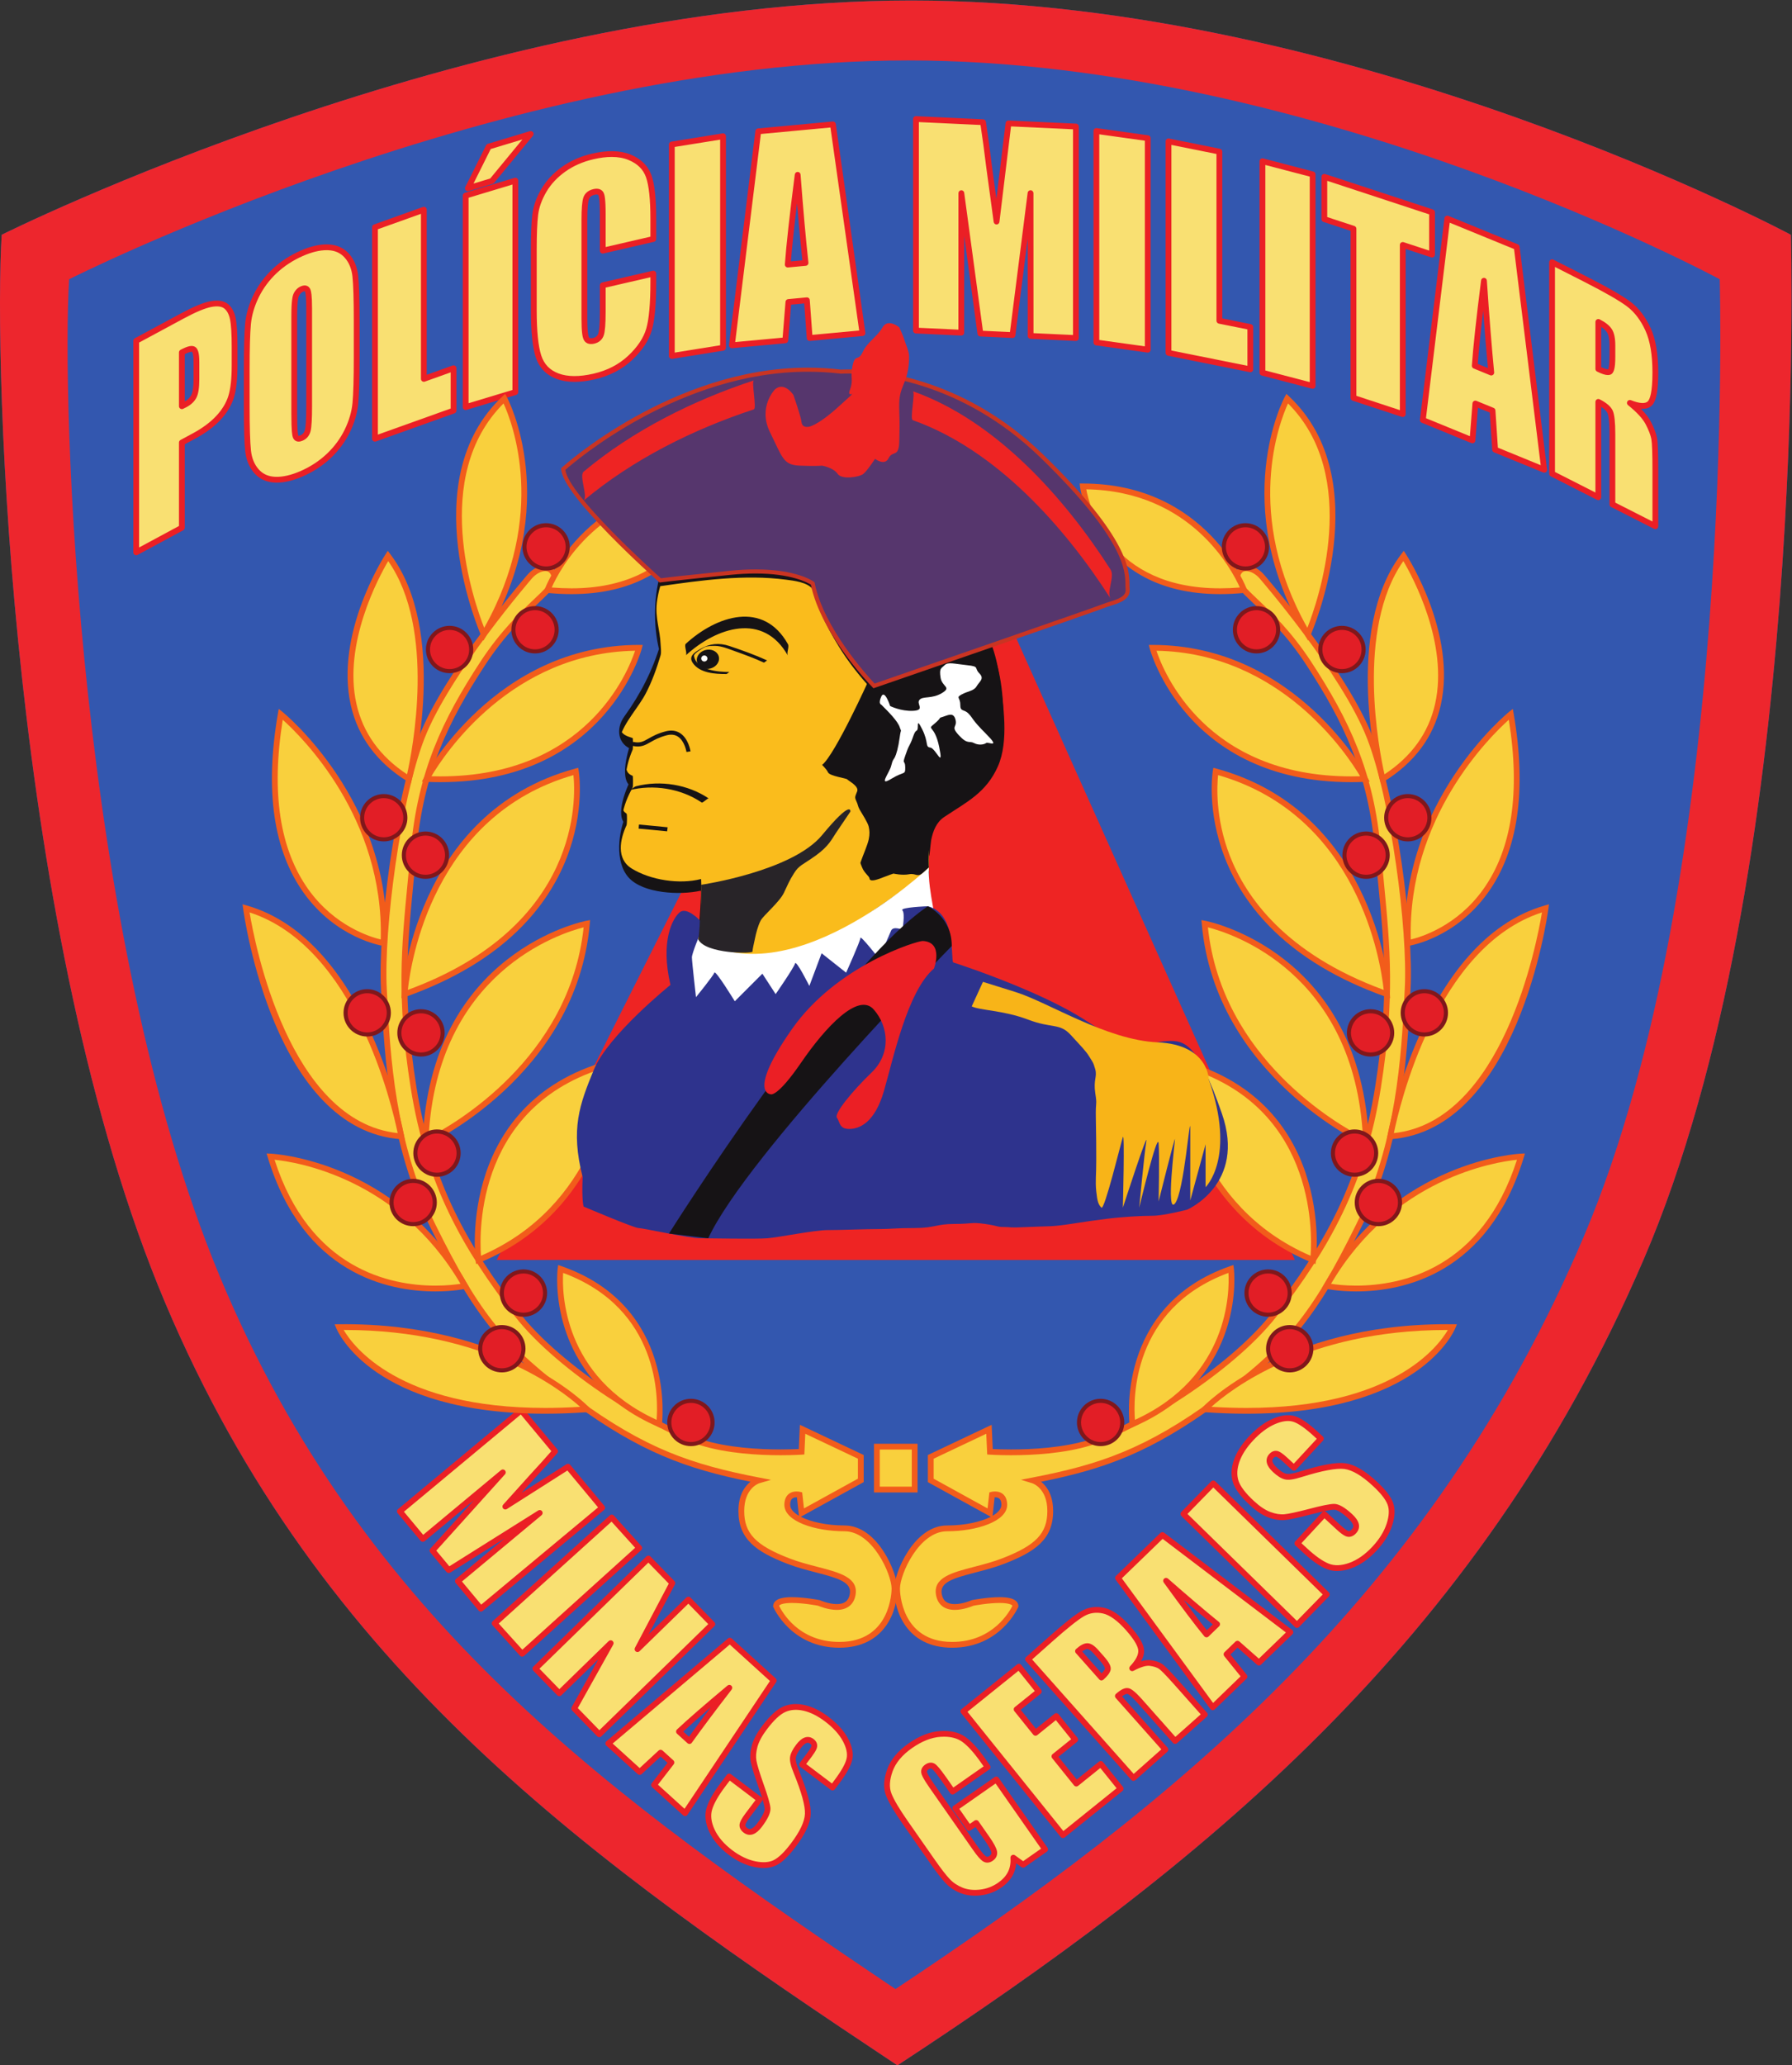 <?xml version="1.0" encoding="UTF-8" standalone="no"?> <svg xmlns:dc="http://purl.org/dc/elements/1.1/" xmlns:cc="http://creativecommons.org/ns#" xmlns:rdf="http://www.w3.org/1999/02/22-rdf-syntax-ns#" xmlns:svg="http://www.w3.org/2000/svg" xmlns="http://www.w3.org/2000/svg" viewBox="0 0 584.773 673.773" height="673.773" width="584.773" xml:space="preserve" id="svg2" version="1.1"><rect x="0" y="0" width="584.773" height="673.773" fill="#333333" stroke="none"/><defs id="defs6"></defs><g transform="matrix(1.333,0,0,-1.333,0,673.773)" id="g10"><g transform="scale(0.1)" id="g12"><path id="path14" style="fill:#3357af;fill-opacity:1;fill-rule:nonzero;stroke:none" d="m 4384.15,4480 c 0,0 -1073.33,573.33 -2153.33,573.33 C 1150.82,5053.33 4.148,4480 4.148,4480 -15.867,4166.64 24.168,2766.67 404.172,1866.67 784.172,966.68 1444.17,500 2196.9,0 c 732.74,480 1420.59,1026.66 1827.25,1973.33 406.66,946.67 360,2506.67 360,2506.67"></path><path id="path16" style="fill:#ed262d;fill-opacity:1;fill-rule:nonzero;stroke:none" d="M 3877.8,2029.85 C 3502.65,1145.63 2868.09,635.031 2192.11,186.691 1497.69,653.711 888.816,1089.61 538.262,1930.23 187.703,2770.85 150.762,4078.47 169.23,4371.16 c 0,0 1057.83,535.5 2054.18,535.5 996.32,0 1986.49,-535.5 1986.49,-535.5 0,0 43.06,-1457.09 -332.1,-2341.31 z M 4384.15,4480 c 0,0 -1073.33,573.33 -2153.33,573.33 C 1150.82,5053.33 4.148,4480 4.148,4480 -15.867,4166.64 24.168,2766.67 404.172,1866.67 784.172,966.68 1444.17,500 2196.9,0 c 732.74,480 1420.59,1026.66 1827.25,1973.33 406.66,946.67 360,2506.67 360,2506.67"></path><path id="path18" style="fill:#f9e072;fill-opacity:1;fill-rule:nonzero;stroke:none" d="m 445.227,4192.13 v -131.72 c 3.179,1.5 5.925,2.88 8.23,4.12 10.266,5.53 17.402,12.41 21.387,20.64 3.984,8.21 5.976,21.92 5.976,41.1 v 42.52 c 0,17.69 -2.304,27.96 -6.914,30.81 -4.597,2.84 -14.172,0.36 -28.679,-7.47 z m -111.829,28.3 112.618,60.7 c 30.461,16.41 53.879,26.15 70.261,29.22 16.379,3.07 28.684,1.4 36.926,-5.04 8.235,-6.43 13.809,-16.58 16.731,-30.46 2.918,-13.88 4.382,-37.02 4.382,-69.42 v -45.07 c 0,-33.05 -2.832,-58.66 -8.496,-76.84 -5.675,-18.19 -16.074,-35.41 -31.211,-51.67 -15.144,-16.26 -34.929,-30.97 -59.375,-44.15 l -30.007,-16.17 v -208.45 l -111.829,-60.27 v 517.62"></path><path id="path20" style="fill:#eb1f25;fill-opacity:1;fill-rule:nonzero;stroke:none" d="m 452.309,4187.84 v -115.82 c 7.707,4.55 13.14,10.01 16.16,16.24 2.398,4.95 5.265,15.57 5.265,38.01 v 42.52 c 0,20.26 -3.168,24.34 -3.613,24.81 0.008,-0.03 -0.359,0.05 -0.957,0.05 -2.07,0 -6.891,-0.81 -16.855,-5.81 z m -7.082,-134.51 c -1.325,0 -2.645,0.36 -3.797,1.1 -2.051,1.29 -3.289,3.55 -3.289,5.98 v 131.72 c 0,2.61 1.429,5 3.718,6.25 17.829,9.59 28.594,11.67 35.774,7.25 7.203,-4.46 10.273,-15.47 10.273,-36.84 v -42.52 c 0,-20.46 -2.187,-34.92 -6.683,-44.2 -4.625,-9.53 -12.832,-17.54 -24.403,-23.78 -2.402,-1.29 -5.257,-2.72 -8.566,-4.29 -0.965,-0.45 -2,-0.67 -3.027,-0.67 z M 340.484,4216.2 v -501.52 l 97.657,52.63 v 204.22 c 0,2.61 1.429,5 3.718,6.24 l 30.012,16.18 c 23.641,12.73 43.008,27.11 57.555,42.73 14.336,15.4 24.301,31.87 29.629,48.95 5.422,17.41 8.175,42.55 8.175,74.73 v 45.07 c 0,31.74 -1.425,54.61 -4.234,67.96 -2.551,12.13 -7.316,21 -14.152,26.34 -6.504,5.07 -17.141,6.31 -31.254,3.66 -15.582,-2.92 -38.531,-12.51 -68.215,-28.51 z m -7.086,-520.47 c -1.257,0 -2.515,0.33 -3.632,1 -2.145,1.28 -3.453,3.59 -3.453,6.08 v 517.62 c 0,2.6 1.429,5 3.722,6.23 l 112.617,60.7 c 31.411,16.92 55.067,26.72 72.325,29.95 18.453,3.48 32.714,1.3 42.586,-6.41 9.55,-7.46 16.046,-19.1 19.3,-34.59 3.055,-14.52 4.539,-37.7 4.539,-70.88 v -45.07 c 0,-33.61 -2.964,-60.16 -8.812,-78.95 -5.969,-19.12 -17,-37.43 -32.793,-54.39 -15.609,-16.75 -36.199,-32.08 -61.199,-45.56 l -26.289,-14.16 v -204.22 c 0,-2.61 -1.43,-5 -3.719,-6.24 l -111.828,-60.27 c -1.055,-0.56 -2.207,-0.84 -3.364,-0.84"></path><path id="path22" style="fill:#f9e072;fill-opacity:1;fill-rule:nonzero;stroke:none" d="m 756.836,4298.73 c 0,24.08 -1.152,38.98 -3.457,44.68 -2.305,5.71 -7.051,6.98 -14.231,3.83 -6.082,-2.67 -10.742,-7.43 -13.953,-14.27 -3.23,-6.85 -4.843,-23.6 -4.843,-50.24 v -241.7 c 0,-30.05 1.066,-48.13 3.183,-54.24 2.11,-6.1 7.039,-7.46 14.785,-4.07 7.918,3.48 12.989,9.75 15.196,18.82 2.207,9.07 3.32,28.84 3.32,59.32 z m 116.34,-119.07 c 0,-52.01 -1.067,-89.3 -3.188,-111.85 -2.117,-22.57 -8.75,-45.25 -19.89,-68.03 -11.153,-22.8 -26.211,-43.15 -45.188,-61.06 -18.972,-17.91 -41.082,-32.41 -66.316,-43.48 -23.953,-10.5 -45.457,-15.4 -64.524,-14.7 -19.07,0.69 -34.402,7.56 -46.011,20.58 -11.606,13.03 -18.516,29.71 -20.723,50.06 -2.219,20.34 -3.32,57.16 -3.32,110.45 v 88.55 c 0,52.01 1.05,89.29 3.179,111.86 2.114,22.56 8.743,45.24 19.895,68.03 11.14,22.79 26.203,43.14 45.183,61.06 18.965,17.91 41.079,32.4 66.321,43.47 23.945,10.5 45.461,15.4 64.519,14.71 19.075,-0.7 34.407,-7.56 46.02,-20.59 11.597,-13.02 18.512,-29.72 20.722,-50.06 2.215,-20.34 3.321,-57.16 3.321,-110.44 v -88.56"></path><path id="path24" style="fill:#eb1f25;fill-opacity:1;fill-rule:nonzero;stroke:none" d="m 746.191,4341.84 h -0.3 c -0.536,0 -1.746,-0.14 -3.895,-1.09 -4.508,-1.98 -7.902,-5.5 -10.387,-10.79 -1.558,-3.32 -4.171,-13.83 -4.171,-47.23 v -241.7 c 0,-38.17 1.75,-48.91 2.792,-51.91 0.258,-0.75 0.5,-1.09 0.575,-1.16 0.883,0.03 2.242,0.19 4.668,1.25 5.918,2.6 9.465,7.04 11.16,14 1.418,5.85 3.117,20.6 3.117,57.65 v 237.87 c 0,30.23 -1.844,39.31 -2.941,42.03 -0.34,0.84 -0.618,1.08 -0.618,1.08 z m -15.093,-368.02 v 0 c -6.723,0 -11.918,3.88 -14.262,10.66 -1.527,4.41 -3.57,15.08 -3.57,56.55 v 241.7 c 0,37.25 3.152,48.24 5.519,53.26 3.945,8.4 9.844,14.38 17.52,17.74 11.023,4.84 19.91,1.58 23.644,-7.66 1.707,-4.23 3.973,-13.73 3.973,-47.34 v -237.87 c 0,-31.31 -1.152,-51.27 -3.524,-61 -2.742,-11.29 -9.214,-19.24 -19.23,-23.62 -3.711,-1.63 -7.004,-2.42 -10.07,-2.42 z m 68.422,468.47 c -17.094,0 -36.633,-4.77 -58.079,-14.18 -24.386,-10.69 -46.015,-24.87 -64.3,-42.13 -18.27,-17.25 -32.965,-37.1 -43.684,-59.02 -10.723,-21.92 -17.184,-43.98 -19.203,-65.58 -2.09,-22.18 -3.156,-59.59 -3.156,-111.2 v -88.55 c 0,-52.82 1.105,-89.72 3.281,-109.68 2.031,-18.76 8.414,-34.27 18.973,-46.12 10.363,-11.63 23.773,-17.58 40.98,-18.21 17.879,-0.64 38.566,4.1 61.414,14.11 24.375,10.7 46.008,24.87 64.305,42.14 18.254,17.24 32.957,37.1 43.679,59.02 10.711,21.91 17.176,43.98 19.204,65.58 2.089,22.26 3.156,59.67 3.156,111.19 v 88.56 c 0,52.81 -1.106,89.71 -3.281,109.67 -2.032,18.75 -8.418,34.27 -18.969,46.12 -10.363,11.63 -23.774,17.59 -40.985,18.22 -1.101,0.04 -2.21,0.06 -3.335,0.06 z M 677.645,3873.38 c -1.29,0 -2.563,0.03 -3.832,0.08 -20.977,0.76 -38.153,8.48 -51.043,22.95 -12.559,14.09 -20.125,32.26 -22.481,54 -2.23,20.47 -3.359,57.89 -3.359,111.22 v 88.55 c 0,52.06 1.078,89.91 3.211,112.53 2.179,23.31 9.105,47.02 20.582,70.48 11.468,23.45 27.175,44.68 46.687,63.1 19.469,18.38 42.461,33.45 68.336,44.8 24.828,10.89 47.535,16.07 67.629,15.3 20.98,-0.77 38.156,-8.49 51.043,-22.95 12.559,-14.1 20.125,-32.27 22.48,-54.01 2.235,-20.47 3.36,-57.89 3.36,-111.21 v -88.56 c 0,-51.96 -1.078,-89.81 -3.211,-112.52 -2.188,-23.31 -9.117,-47.02 -20.582,-70.48 -11.481,-23.46 -27.188,-44.68 -46.692,-63.1 -19.476,-18.38 -42.468,-33.46 -68.332,-44.81 -23.261,-10.2 -44.722,-15.37 -63.796,-15.37"></path><path id="path26" style="fill:#f9e072;fill-opacity:1;fill-rule:nonzero;stroke:none" d="M 1037.59,4541.33 V 4127.3 l 72.72,26.03 v -103.59 l -192.33,-68.83 v 517.61 l 119.61,42.81"></path><path id="path28" style="fill:#eb1f25;fill-opacity:1;fill-rule:nonzero;stroke:none" d="m 925.063,4493.54 v -502.56 l 178.167,63.75 v 88.54 l -63.25,-22.64 c -2.17,-0.77 -4.58,-0.45 -6.47,0.87 -1.89,1.33 -3.01,3.5 -3.01,5.8 v 403.97 z m -7.083,-519.71 c -1.441,0 -2.875,0.44 -4.085,1.29 -1.883,1.33 -3,3.49 -3,5.79 v 517.61 c 0,3 1.878,5.67 4.695,6.68 l 119.61,42.8 c 2.16,0.79 4.58,0.45 6.47,-0.87 1.88,-1.33 3,-3.5 3,-5.8 v -403.97 l 63.25,22.64 c 2.16,0.79 4.58,0.45 6.47,-0.87 1.89,-1.33 3.01,-3.49 3.01,-5.8 v -103.59 c 0,-2.99 -1.88,-5.66 -4.7,-6.67 l -192.333,-68.83 c -0.777,-0.28 -1.582,-0.41 -2.387,-0.41"></path><path id="path30" style="fill:#f9e072;fill-opacity:1;fill-rule:nonzero;stroke:none" d="m 1299.13,4726.77 -95.05,-115.3 -58.64,-17.68 50.85,101.97 z m -37.55,-114.27 v -517.62 l -121.63,-36.66 v 517.61 l 121.63,36.67"></path><path id="path32" style="fill:#eb1f25;fill-opacity:1;fill-rule:nonzero;stroke:none" d="m 1201.26,4689.86 -42.16,-84.55 40.88,12.33 78.81,95.59 z m -55.82,-103.15 c -2.06,0 -4.05,0.89 -5.42,2.51 -1.82,2.17 -2.18,5.21 -0.92,7.74 l 50.85,101.97 c 0.87,1.75 2.42,3.05 4.29,3.62 l 102.84,31 c 3,0.88 6.23,-0.26 7.95,-2.86 1.73,-2.59 1.56,-6.02 -0.43,-8.43 l -95.05,-115.3 c -0.89,-1.08 -2.08,-1.87 -3.42,-2.28 l -58.64,-17.67 c -0.68,-0.2 -1.37,-0.3 -2.05,-0.3 z m 1.6,-16.14 v -502.82 l 107.46,32.39 v 502.82 z m -7.09,-519.44 c -1.5,0 -2.99,0.48 -4.23,1.4 -1.79,1.34 -2.85,3.45 -2.85,5.69 v 517.61 c 0,3.13 2.04,5.88 5.04,6.79 l 121.63,36.66 c 2.15,0.64 4.47,0.24 6.27,-1.1 1.8,-1.33 2.86,-3.45 2.86,-5.68 v -517.62 c 0,-3.12 -2.05,-5.88 -5.04,-6.78 L 1142,4051.43 c -0.68,-0.2 -1.37,-0.3 -2.05,-0.3"></path><path id="path34" style="fill:#f9e072;fill-opacity:1;fill-rule:nonzero;stroke:none" d="m 1599.34,4469.69 -123.77,-28.6 v 89.96 c 0,26.16 -1.33,42.18 -3.97,48.06 -2.64,5.87 -8.48,7.77 -17.5,5.69 -10.19,-2.35 -16.66,-7.8 -19.4,-16.32 -2.75,-8.52 -4.11,-25.88 -4.11,-52.1 v -240.42 c 0,-25.16 1.36,-41.25 4.11,-48.28 2.74,-7.04 8.91,-9.46 18.52,-7.23 9.21,2.12 15.24,7.36 18.08,15.71 2.84,8.35 4.27,26.73 4.27,55.15 v 65.06 l 123.77,28.59 v -20.16 c 0,-53.59 -3.48,-92.38 -10.43,-116.4 -6.97,-24.02 -22.35,-47.21 -46.17,-69.58 -23.8,-22.36 -53.16,-37.58 -88.05,-45.64 -36.26,-8.38 -66.15,-8.14 -89.67,0.71 -23.52,8.84 -39.1,25.01 -46.75,48.5 -7.64,23.49 -11.46,60.6 -11.46,111.33 v 151.22 c 0,37.3 1.18,65.55 3.53,84.74 2.35,19.2 9.36,38.77 21.02,58.73 11.66,19.96 27.83,37.28 48.51,51.97 20.68,14.69 44.44,25.14 71.29,31.34 36.46,8.42 66.55,7.71 90.27,-2.13 23.71,-9.86 39.28,-25.36 46.73,-46.52 7.46,-21.16 11.18,-55.89 11.18,-104.21 v -49.17"></path><path id="path36" style="fill:#eb1f25;fill-opacity:1;fill-rule:nonzero;stroke:none" d="m 1497.52,4670.46 c -13.5,0 -28.56,-1.9 -44.76,-5.65 -25.82,-5.96 -48.96,-16.12 -68.78,-30.2 -19.76,-14.04 -35.41,-30.78 -46.5,-49.77 -11.13,-19.04 -17.89,-37.89 -20.1,-56.02 -2.32,-18.84 -3.49,-47.07 -3.49,-83.88 v -151.22 c 0,-49.72 3.74,-86.45 11.12,-109.13 7.01,-21.54 20.91,-35.95 42.5,-44.07 22.08,-8.29 50.94,-8.44 85.58,-0.43 33.5,7.73 62.03,22.5 84.8,43.89 22.76,21.38 37.64,43.72 44.21,66.39 6.73,23.26 10.15,61.76 10.15,114.43 v 11.25 l -109.6,-25.32 v -59.42 c 0,-29.46 -1.52,-48.25 -4.64,-57.44 -3.62,-10.63 -11.64,-17.66 -23.19,-20.33 -13.21,-3.05 -22.72,1.27 -26.72,11.56 -1.98,5.06 -4.6,15.83 -4.6,50.86 v 240.42 c 0,27.22 1.46,44.98 4.45,54.28 2.45,7.58 8.69,17.38 24.56,21.04 12.47,2.91 21.52,-0.73 25.55,-9.67 1.97,-4.41 4.59,-14.47 4.59,-50.98 V 4450 l 109.6,25.32 v 43.54 c 0,47.3 -3.62,81.57 -10.77,101.86 -6.82,19.35 -20.81,33.2 -42.77,42.32 -11.86,4.92 -25.72,7.42 -41.19,7.42 z m -91.21,-550.48 c -16.22,0 -30.95,2.45 -43.79,7.27 -25.52,9.6 -42.68,27.41 -50.99,52.95 -7.83,24.11 -11.81,62.3 -11.81,113.52 v 151.22 c 0,37.39 1.21,66.19 3.59,85.61 2.45,20.05 9.82,40.72 21.93,61.44 12.12,20.74 29.12,38.96 50.53,54.17 21.34,15.16 46.17,26.09 73.8,32.47 37.78,8.72 69.57,7.88 94.57,-2.5 25.53,-10.6 42.59,-27.66 50.71,-50.7 7.79,-22.12 11.57,-56.98 11.57,-106.57 v -49.17 c 0,-3.3 -2.27,-6.17 -5.49,-6.9 l -123.77,-28.6 c -2.1,-0.5 -4.31,0.01 -6,1.36 -1.7,1.34 -2.68,3.38 -2.68,5.54 v 89.96 c 0,34.03 -2.34,42.92 -3.34,45.16 -0.44,0.97 -1.05,2.32 -4.62,2.32 -1.38,0 -3,-0.21 -4.83,-0.64 -10.18,-2.35 -13.01,-7.73 -14.25,-11.58 -1.72,-5.34 -3.77,-18.34 -3.77,-49.93 v -240.42 c 0,-30.1 1.97,-41.47 3.63,-45.71 1.2,-3.08 3.96,-4.37 10.33,-2.9 6.8,1.57 10.92,5.1 12.96,11.09 1.77,5.21 3.89,18.62 3.89,52.87 v 65.06 c 0,3.3 2.28,6.16 5.49,6.9 l 123.77,28.6 c 2.1,0.47 4.32,-0.02 6.01,-1.36 1.69,-1.34 2.67,-3.38 2.67,-5.55 v -20.16 c 0,-54.76 -3.5,-93.48 -10.71,-118.37 -7.29,-25.16 -23.47,-49.64 -48.11,-72.78 -24.63,-23.13 -55.35,-39.06 -91.32,-47.37 -18.07,-4.17 -34.88,-6.3 -49.97,-6.3"></path><path id="path38" style="fill:#f9e072;fill-opacity:1;fill-rule:nonzero;stroke:none" d="M 1770.05,4721.11 V 4203.5 l -125.43,-20.14 v 517.62 l 125.43,20.13"></path><path id="path40" style="fill:#eb1f25;fill-opacity:1;fill-rule:nonzero;stroke:none" d="m 1651.7,4694.94 v -503.26 l 111.26,17.86 v 503.26 z m -7.08,-518.66 c -1.68,0 -3.31,0.59 -4.6,1.69 -1.58,1.35 -2.49,3.32 -2.49,5.39 v 517.62 c 0,3.48 2.53,6.44 5.97,6.99 l 125.43,20.14 c 2.08,0.32 4.14,-0.26 5.71,-1.6 1.59,-1.35 2.49,-3.32 2.49,-5.4 V 4203.5 c 0,-3.48 -2.52,-6.45 -5.96,-7 l -125.43,-20.13 c -0.37,-0.06 -0.75,-0.09 -1.12,-0.09"></path><path id="path42" style="fill:#f9e072;fill-opacity:1;fill-rule:nonzero;stroke:none" d="m 1972.01,4411.12 c -6.4,58.02 -12.82,129.9 -19.27,215.6 -12.88,-100.31 -20.97,-173.54 -24.27,-219.66 z m 67.04,339.06 72.33,-510.87 -129.27,-12.04 -6.79,92.4 -45.24,-4.22 -7.6,-93.74 -130.77,-12.19 64.52,523.63 182.82,17.03"></path><path id="path44" style="fill:#eb1f25;fill-opacity:1;fill-rule:nonzero;stroke:none" d="m 1951.15,4556.76 c -7.3,-60.3 -12.32,-107.81 -14.99,-141.87 l 28.02,2.61 c -4.31,39.82 -8.67,86.45 -13.03,139.26 z m -22.68,-156.78 c -1.85,0 -3.63,0.71 -4.96,2.02 -1.49,1.45 -2.26,3.49 -2.11,5.57 3.29,45.99 11.47,120.03 24.31,220.06 0.47,3.6 3.67,6.28 7.22,6.18 3.64,-0.1 6.61,-2.93 6.88,-6.55 6.43,-85.42 12.9,-157.88 19.25,-215.37 0.2,-1.89 -0.35,-3.77 -1.56,-5.25 -1.2,-1.47 -2.94,-2.4 -4.83,-2.58 l -43.54,-4.06 c -0.22,-0.02 -0.44,-0.02 -0.66,-0.02 z m -65.9,326.64 -62.75,-509.23 116.08,10.82 7.11,87.81 c 0.28,3.44 2.99,6.17 6.41,6.49 l 45.24,4.21 c 1.87,0.19 3.78,-0.41 5.24,-1.64 1.45,-1.23 2.35,-2.99 2.49,-4.9 l 6.26,-85.19 114.67,10.69 -70.34,496.82 z m -70.86,-524.18 c -1.91,0 -3.75,0.76 -5.08,2.15 -1.5,1.54 -2.22,3.67 -1.95,5.8 l 64.52,523.63 c 0.4,3.3 3.06,5.88 6.37,6.19 l 182.82,17.03 c 3.82,0.31 7.15,-2.32 7.68,-6.06 l 72.33,-510.88 c 0.26,-1.92 -0.27,-3.86 -1.47,-5.38 -1.2,-1.52 -2.97,-2.48 -4.9,-2.66 l -129.26,-12.05 c -1.91,-0.17 -3.79,0.42 -5.24,1.65 -1.45,1.23 -2.35,2.99 -2.49,4.89 l -6.26,85.19 -32.12,-2.99 -7.11,-87.81 c -0.28,-3.43 -2.99,-6.17 -6.41,-6.49 l -130.77,-12.19 c -0.22,-0.01 -0.44,-0.02 -0.66,-0.02"></path><path id="path46" style="fill:#f9e072;fill-opacity:1;fill-rule:nonzero;stroke:none" d="m 2633.86,4744.88 v -517.62 l -110.92,5.19 -0.16,349.46 -44.15,-347.38 -78.67,3.68 -46.57,343.63 -0.15,-341.45 -110.92,5.19 v 517.62 l 164.19,-7.69 c 4.88,-31.35 9.9,-68.26 15.07,-110.74 l 18.02,-132.5 29.16,240.33 165.1,-7.72"></path><path id="path48" style="fill:#eb1f25;fill-opacity:1;fill-rule:nonzero;stroke:none" d="m 2530.02,4239.21 96.75,-4.52 v 503.42 l -151.77,7.1 -28.37,-233.8 c -0.43,-3.53 -3.42,-6.2 -6.98,-6.23 -0.02,0 -0.03,0 -0.05,0 -3.55,0 -6.54,2.62 -7.02,6.13 l -18.02,132.5 c -4.85,39.82 -9.61,75.05 -14.17,104.9 l -150.98,7.06 v -503.43 l 96.75,-4.52 0.14,334.02 c 0,3.73 2.89,6.82 6.61,7.07 3.6,0.26 7,-2.41 7.5,-6.12 l 45.78,-337.78 66.24,-3.1 43.32,340.89 c 0.47,3.72 3.78,6.32 7.48,6.18 3.73,-0.24 6.63,-3.34 6.64,-7.07 z m 103.84,-19.03 c -0.11,0 -0.23,0 -0.33,0 l -110.92,5.19 c -3.78,0.18 -6.75,3.29 -6.76,7.08 l -0.11,237.88 -30.08,-236.7 c -0.45,-3.66 -3.23,-6.41 -7.36,-6.18 l -78.67,3.68 c -3.42,0.16 -6.23,2.74 -6.69,6.13 l -32.51,239.85 -0.1,-236.72 c 0,-1.94 -0.8,-3.79 -2.2,-5.12 -1.39,-1.34 -3.33,-2.09 -5.22,-1.96 l -110.92,5.19 c -3.78,0.18 -6.76,3.3 -6.76,7.08 v 517.62 c 0,1.94 0.81,3.79 2.2,5.12 1.4,1.34 3.34,2.05 5.23,1.96 l 164.19,-7.69 c 3.36,-0.15 6.15,-2.66 6.67,-5.99 4.84,-31.19 9.93,-68.52 15.09,-110.97 l 10.59,-77.83 22.53,185.66 c 0.44,3.67 3.37,6.34 7.36,6.22 l 165.1,-7.73 c 3.78,-0.17 6.76,-3.29 6.76,-7.07 v -517.62 c 0,-1.94 -0.8,-3.79 -2.2,-5.13 -1.32,-1.25 -3.08,-1.95 -4.89,-1.95"></path><path id="path50" style="fill:#f9e072;fill-opacity:1;fill-rule:nonzero;stroke:none" d="m 2809.79,4716.37 v -517.62 l -125.81,17.61 v 517.62 l 125.81,-17.61"></path><path id="path52" style="fill:#eb1f25;fill-opacity:1;fill-rule:nonzero;stroke:none" d="m 2691.07,4222.52 111.64,-15.61 v 503.3 l -111.64,15.62 z m 118.72,-30.85 c -0.32,0 -0.65,0.02 -0.98,0.07 L 2683,4209.35 c -3.5,0.49 -6.11,3.48 -6.11,7.01 v 517.62 c 0,2.05 0.89,4 2.45,5.35 1.54,1.33 3.54,1.96 5.63,1.67 l 125.81,-17.62 c 3.5,-0.49 6.1,-3.48 6.1,-7.01 v -517.62 c 0,-2.05 -0.88,-3.99 -2.44,-5.34 -1.3,-1.13 -2.95,-1.74 -4.65,-1.74"></path><path id="path54" style="fill:#f9e072;fill-opacity:1;fill-rule:nonzero;stroke:none" d="m 2985.1,4683.52 v -414.03 l 75.73,-15.22 v -103.59 l -200.27,40.27 v 517.61 l 124.54,-25.04"></path><path id="path56" style="fill:#eb1f25;fill-opacity:1;fill-rule:nonzero;stroke:none" d="m 2867.65,4196.75 186.09,-37.41 v 89.12 l -70.04,14.08 c -3.31,0.67 -5.69,3.58 -5.69,6.95 v 408.22 l -110.36,22.2 z m 193.18,-53.15 c -0.47,0 -0.94,0.04 -1.4,0.13 L 2859.16,4184 c -3.31,0.66 -5.69,3.57 -5.69,6.95 v 517.61 c 0,2.12 0.95,4.14 2.59,5.48 1.65,1.35 3.85,1.88 5.89,1.47 l 124.54,-25.04 c 3.31,-0.67 5.7,-3.58 5.7,-6.95 V 4275.3 l 70.04,-14.09 c 3.31,-0.66 5.69,-3.57 5.69,-6.94 v -103.59 c 0,-2.12 -0.96,-4.13 -2.6,-5.48 -1.28,-1.04 -2.87,-1.6 -4.49,-1.6"></path><path id="path58" style="fill:#f9e072;fill-opacity:1;fill-rule:nonzero;stroke:none" d="m 3213.42,4627.84 v -517.61 l -122.9,32.13 v 517.62 l 122.9,-32.14"></path><path id="path60" style="fill:#eb1f25;fill-opacity:1;fill-rule:nonzero;stroke:none" d="m 3097.61,4147.84 108.72,-28.43 v 502.96 l -108.72,28.43 z m 115.81,-44.7 c -0.6,0 -1.2,0.08 -1.8,0.24 l -122.9,32.13 c -3.11,0.81 -5.29,3.63 -5.29,6.85 v 517.62 c 0,2.19 1.02,4.26 2.75,5.61 1.74,1.34 3.98,1.81 6.13,1.24 l 122.9,-32.13 c 3.12,-0.82 5.3,-3.64 5.3,-6.86 v -517.61 c 0,-2.2 -1.03,-4.27 -2.76,-5.61 -1.26,-0.97 -2.78,-1.48 -4.33,-1.48"></path><path id="path62" style="fill:#f9e072;fill-opacity:1;fill-rule:nonzero;stroke:none" d="M 3505.72,4535.09 V 4431.5 l -71.67,23.57 v -414.03 l -120.67,39.68 v 414.03 l -71.38,23.47 v 103.59 l 263.72,-86.72"></path><path id="path64" style="fill:#eb1f25;fill-opacity:1;fill-rule:nonzero;stroke:none" d="m 3320.47,4085.86 106.49,-35.03 v 404.24 c 0,2.27 1.1,4.41 2.93,5.74 1.85,1.33 4.21,1.71 6.38,0.99 l 62.36,-20.51 v 88.67 l -249.54,82.06 v -88.67 l 66.51,-21.87 c 2.9,-0.95 4.87,-3.67 4.87,-6.73 z m 113.58,-51.91 c -0.74,0 -1.49,0.12 -2.21,0.36 l -120.68,39.68 c -2.9,0.96 -4.87,3.67 -4.87,6.73 v 408.9 l -66.5,21.86 c -2.91,0.96 -4.88,3.68 -4.88,6.74 v 103.59 c 0,2.27 1.1,4.4 2.94,5.74 1.84,1.33 4.2,1.7 6.37,0.99 l 263.72,-86.71 c 2.9,-0.96 4.87,-3.67 4.87,-6.74 V 4431.5 c 0,-2.27 -1.09,-4.41 -2.93,-5.74 -1.85,-1.32 -4.23,-1.68 -6.37,-0.99 l -62.37,20.51 v -404.24 c 0,-2.27 -1.09,-4.41 -2.94,-5.74 -1.22,-0.89 -2.67,-1.35 -4.15,-1.35"></path><path id="path66" style="fill:#f9e072;fill-opacity:1;fill-rule:nonzero;stroke:none" d="m 3650.7,4142.75 c -5.94,61.06 -11.91,135.96 -17.9,224.73 -11.98,-94.21 -19.5,-163.6 -22.57,-208.17 z m 62.31,307.3 67.23,-545.14 -120.14,49.2 -6.31,95.62 -42.05,17.21 -7.07,-90.14 -121.54,49.77 59.97,493.06 169.91,-69.58"></path><path id="path68" style="fill:#eb1f25;fill-opacity:1;fill-rule:nonzero;stroke:none" d="m 3617.67,4163.93 24.86,-10.18 c -3.86,40.71 -7.75,87.62 -11.64,140.14 -6.48,-54.85 -10.91,-98.38 -13.22,-129.96 z m 33.03,-28.27 c -0.91,0 -1.81,0.17 -2.68,0.53 l -40.47,16.56 c -2.82,1.16 -4.59,4 -4.39,7.05 3.07,44.55 10.68,114.72 22.61,208.58 0.46,3.62 3.61,6.35 7.24,6.19 3.65,-0.11 6.62,-2.97 6.86,-6.61 5.96,-88.27 11.98,-163.81 17.88,-224.53 0.25,-2.47 -0.83,-4.89 -2.82,-6.37 -1.24,-0.93 -2.72,-1.4 -4.23,-1.4 z m 16.18,-176.67 104.85,-42.94 -65.25,529.01 -157.48,64.49 -58.19,-478.47 107.55,-44.04 6.32,80.46 c 0.17,2.26 1.41,4.29 3.34,5.48 1.93,1.18 4.29,1.39 6.4,0.52 l 42.05,-17.21 c 2.51,-1.03 4.21,-3.39 4.39,-6.09 z m 113.36,-61.17 c -0.9,0 -1.81,0.17 -2.68,0.53 l -120.15,49.2 c -2.51,1.02 -4.21,3.39 -4.38,6.09 l -6.02,91.2 -28.96,11.86 -6.32,-80.45 c -0.18,-2.26 -1.42,-4.3 -3.35,-5.48 -1.91,-1.19 -4.29,-1.4 -6.4,-0.53 l -121.54,49.77 c -2.95,1.21 -4.74,4.24 -4.35,7.41 l 59.97,493.06 c 0.27,2.2 1.55,4.15 3.45,5.26 1.92,1.12 4.24,1.29 6.27,0.45 l 169.91,-69.58 c 2.38,-0.97 4.04,-3.15 4.35,-5.69 l 67.04,-543.51 c 0.29,-0.78 0.45,-1.62 0.45,-2.5 0,-3.92 -3.17,-7.09 -7.09,-7.09 -0.06,0 -0.13,0.01 -0.2,0"></path><path id="path70" style="fill:#f9e072;fill-opacity:1;fill-rule:nonzero;stroke:none" d="m 3912.77,4266.68 v -115.1 c 12.74,-6.47 21.66,-8.93 26.77,-7.37 5.11,1.56 7.67,13.74 7.67,36.55 v 28.45 c 0,16.42 -2.47,28.43 -7.4,36.06 -4.94,7.62 -13.94,14.75 -27.04,21.41 z m -113.24,146.11 80.16,-40.74 c 53.44,-27.16 89.62,-48 108.54,-62.51 18.92,-14.52 34.34,-34.88 46.27,-61.08 11.93,-26.21 17.88,-61.37 17.88,-105.49 0,-40.29 -4.21,-65.21 -12.63,-74.78 -8.44,-9.57 -25.02,-9.46 -49.77,0.36 22.41,-18.01 37.48,-34.51 45.19,-49.51 7.71,-15 12.51,-27.62 14.39,-37.85 1.89,-10.23 2.82,-36.23 2.82,-78 v -136.52 l -105.17,53.46 v 172 c 0,27.7 -1.84,45.8 -5.52,54.28 -3.67,8.47 -13.31,16.68 -28.92,24.61 v -233.4 l -113.24,57.56 v 517.61"></path><path id="path72" style="fill:#eb1f25;fill-opacity:1;fill-rule:nonzero;stroke:none" d="m 3919.86,4156.01 c 10.54,-4.95 15.18,-5.3 16.89,-5.14 0.92,1.61 3.37,7.96 3.37,29.89 v 28.45 c 0,14.94 -2.1,25.77 -6.26,32.21 -2.87,4.43 -7.56,8.79 -14,13.02 z m 16.27,-19.34 v 0 c -6.5,0 -15.18,2.81 -26.57,8.6 -2.37,1.21 -3.88,3.65 -3.88,6.31 v 115.1 c 0,2.46 1.28,4.75 3.39,6.04 2.1,1.29 4.71,1.4 6.92,0.28 14.34,-7.29 24.08,-15.11 29.77,-23.88 5.74,-8.89 8.54,-21.95 8.54,-39.91 v -28.45 c 0,-28.39 -3.57,-40.54 -12.69,-43.32 -1.66,-0.51 -3.49,-0.77 -5.48,-0.77 z m 18.17,-312.2 90.99,-46.25 v 124.97 c 0,41.17 -0.91,66.98 -2.7,76.72 -1.75,9.51 -6.37,21.58 -13.72,35.89 -7.22,14.03 -21.79,29.92 -43.32,47.22 -2.74,2.19 -3.46,6.06 -1.69,9.09 1.77,3.03 5.51,4.31 8.73,3.02 21.16,-8.38 35.66,-9.26 41.84,-2.25 4.06,4.6 10.86,19.83 10.86,70.09 0,42.9 -5.8,77.41 -17.24,102.55 -11.39,25.01 -26.23,44.66 -44.13,58.4 -18.49,14.18 -54.64,34.97 -107.45,61.82 l -69.85,35.5 v -501.71 l 99.06,-50.36 v 221.85 c 0,2.46 1.28,4.75 3.38,6.03 2.11,1.3 4.71,1.41 6.93,0.29 17.27,-8.79 27.81,-17.98 32.2,-28.12 4.1,-9.45 6.11,-28.13 6.11,-57.09 z m 98.08,-64.89 c -1.1,0 -2.19,0.26 -3.21,0.77 l -105.18,53.46 c -2.37,1.21 -3.87,3.65 -3.87,6.32 v 172 c 0,33.14 -2.68,46.27 -4.93,51.45 -1.59,3.66 -5.58,8.95 -15.33,15.25 v -221.21 c 0,-2.46 -1.28,-4.75 -3.39,-6.04 -2.09,-1.29 -4.71,-1.38 -6.91,-0.28 l -113.24,57.56 c -2.37,1.21 -3.88,3.65 -3.88,6.32 v 517.61 c 0,2.47 1.28,4.75 3.39,6.04 2.11,1.3 4.72,1.39 6.91,0.28 l 80.16,-40.73 c 53.57,-27.24 90.46,-48.5 109.65,-63.22 19.75,-15.17 36.03,-36.62 48.4,-63.77 12.29,-27 18.52,-63.48 18.52,-108.42 0,-43.05 -4.58,-68.31 -14.4,-79.46 -6.34,-7.18 -15.84,-10.31 -28.19,-9.31 11.24,-11.18 19.35,-21.73 24.58,-31.92 8,-15.54 13.06,-28.93 15.07,-39.8 1.98,-10.74 2.94,-36.67 2.94,-79.29 v -136.52 c 0,-2.47 -1.28,-4.75 -3.39,-6.04 -1.13,-0.7 -2.41,-1.05 -3.7,-1.05"></path><path id="path74" style="fill:#f9e072;fill-opacity:1;fill-rule:nonzero;stroke:none" d="m 1474.05,1364.59 -296.95,-247.05 -56.15,67.5 200.39,166.88 -222.82,-139.91 -39.83,47.87 172.31,191.31 -195.96,-162.88 -56.161,67.49 296.951,247.05 83.13,-99.92 c -15.4,-17.81 -33.89,-38.37 -55.51,-61.68 l -66.41,-73.8 153.43,97.61 83.58,-100.47"></path><path id="path76" style="fill:#eb1f25;fill-opacity:1;fill-rule:nonzero;stroke:none" d="m 1130.92,1184.13 47.1,-56.61 286.05,237.99 -75.06,90.23 -148.17,-94.27 c -2.98,-1.92 -6.91,-1.31 -9.21,1.4 -2.29,2.7 -2.23,6.69 0.14,9.31 l 66.41,73.8 c 19.61,21.14 36.88,40.28 51.48,57.05 l -74.74,89.84 -286.065,-237.99 47.105,-56.59 190.5,158.35 c 2.88,2.37 7.08,2.15 9.64,-0.54 2.58,-2.69 2.65,-6.9 0.16,-9.66 l -168.2,-186.75 31.94,-38.39 217.57,136.62 c 3.16,2 7.31,1.19 9.51,-1.84 2.18,-3.02 1.66,-7.22 -1.21,-9.61 z m 46.18,-73.68 c -0.22,0 -0.43,0.01 -0.65,0.03 -1.87,0.18 -3.6,1.09 -4.8,2.53 l -56.15,67.5 c -2.5,3.01 -2.09,7.47 0.91,9.98 l 119.05,99.14 -133.17,-83.63 c -3.01,-1.86 -6.95,-1.25 -9.22,1.48 l -39.83,47.87 c -2.25,2.7 -2.17,6.66 0.19,9.27 l 106.6,118.36 -120.46,-100.12 c -3.01,-2.5 -7.49,-2.1 -9.98,0.91 l -56.16,67.49 c -1.203,1.45 -1.782,3.32 -1.61,5.18 0.172,1.88 1.078,3.6 2.528,4.81 L 1271.3,1608.3 c 3,2.51 7.46,2.11 9.98,-0.92 l 83.12,-99.91 c 2.22,-2.67 2.18,-6.55 -0.08,-9.16 -15.51,-17.95 -34.24,-38.76 -55.68,-61.88 l -31.62,-35.15 109.65,69.76 c 3,1.92 6.97,1.29 9.25,-1.45 l 83.58,-100.46 c 2.5,-3.01 2.09,-7.48 -0.92,-9.98 l -296.95,-247.06 c -1.28,-1.06 -2.88,-1.64 -4.53,-1.64"></path><path id="path78" style="fill:#f9e072;fill-opacity:1;fill-rule:nonzero;stroke:none" d="m 1564.89,1266.13 -286.66,-258.93 -67.33,74.54 286.66,258.93 67.33,-74.54"></path><path id="path80" style="fill:#eb1f25;fill-opacity:1;fill-rule:nonzero;stroke:none" d="m 1220.91,1081.24 57.83,-64.03 276.14,249.43 -57.83,64.02 z m 57.32,-81.13 c -1.93,0 -3.85,0.79 -5.26,2.35 l -67.33,74.54 c -1.26,1.38 -1.91,3.23 -1.82,5.1 0.1,1.88 0.94,3.65 2.33,4.91 l 286.66,258.92 c 2.91,2.62 7.38,2.4 10.01,-0.52 l 67.33,-74.54 c 1.26,-1.38 1.92,-3.23 1.82,-5.1 -0.09,-1.88 -0.93,-3.65 -2.33,-4.91 l -286.66,-258.92 c -1.35,-1.22 -3.05,-1.83 -4.75,-1.83"></path><path id="path82" style="fill:#f9e072;fill-opacity:1;fill-rule:nonzero;stroke:none" d="m 1743.81,1079.74 -276.67,-269.568 -61.44,63.058 89.31,159.97 -125.77,-122.552 -58.61,60.161 276.66,269.571 58.61,-60.16 -85.28,-161.71 124.58,121.39 58.61,-60.16"></path><path id="path84" style="fill:#eb1f25;fill-opacity:1;fill-rule:nonzero;stroke:none" d="m 1414.47,874.391 52.8,-54.2 266.52,259.679 -48.73,50.01 -119.5,-116.45 c -2.51,-2.43 -6.4,-2.68 -9.19,-0.59 -2.79,2.09 -3.65,5.9 -2.02,8.98 l 82.88,157.15 -50.07,51.39 -266.52,-259.68 48.73,-50.008 120.69,117.608 c 2.52,2.45 6.46,2.68 9.26,0.54 2.79,-2.14 3.6,-6 1.88,-9.08 z m 52.67,-71.309 c -0.03,0 -0.06,0 -0.09,0 -1.88,0.027 -3.68,0.797 -4.99,2.148 l -61.43,63.059 c -2.19,2.242 -2.64,5.652 -1.11,8.391 l 65.58,117.48 -90.92,-88.59 c -1.34,-1.308 -3.13,-1.898 -5.03,-2.011 -1.88,0.031 -3.68,0.8 -4.99,2.152 l -58.61,60.148 c -1.31,1.34 -2.03,3.161 -2.01,5.032 0.02,1.89 0.79,3.679 2.14,4.988 l 276.67,269.571 c 1.34,1.31 3.08,1.97 5.04,2.02 1.88,-0.03 3.67,-0.81 4.98,-2.15 l 58.61,-60.16 c 2.14,-2.2 2.62,-5.53 1.19,-8.25 l -64.34,-121.98 92.42,90.05 c 1.35,1.3 3.3,1.81 5.04,2.01 1.88,-0.03 3.67,-0.8 4.98,-2.15 l 58.62,-60.16 c 1.31,-1.34 2.03,-3.15 2,-5.03 -0.02,-1.88 -0.79,-3.67 -2.14,-4.99 L 1472.08,805.09 c -1.32,-1.289 -3.1,-2.008 -4.94,-2.008"></path><path id="path86" style="fill:#f9e072;fill-opacity:1;fill-rule:nonzero;stroke:none" d="m 1687.8,793.609 c 25.64,35.813 58.21,79.289 97.72,130.422 -57.3,-47.902 -98.4,-83.621 -123.32,-107.179 z m 206.35,148.121 -217.09,-324.628 -76.01,69 42.67,55.039 -26.6,24.148 -51.13,-47.359 -76.9,69.8 297.56,251.58 107.5,-97.58"></path><path id="path88" style="fill:#eb1f25;fill-opacity:1;fill-rule:nonzero;stroke:none" d="m 1672.65,816.93 14.03,-12.739 c 15.46,21.457 33.37,45.649 53.57,72.34 -28.5,-24.359 -51.12,-44.301 -67.6,-59.601 z m 15.15,-30.41 c -1.75,0 -3.45,0.652 -4.76,1.839 l -25.6,23.25 c -1.47,1.321 -2.31,3.2 -2.33,5.172 -0.02,1.969 0.78,3.867 2.22,5.219 24.9,23.539 66.5,59.691 123.64,107.469 2.78,2.312 6.85,2.172 9.46,-0.328 2.61,-2.512 2.9,-6.59 0.69,-9.45 -39.19,-50.722 -72.02,-94.531 -97.56,-130.199 -1.17,-1.652 -2.99,-2.722 -5.01,-2.933 -0.24,-0.02 -0.5,-0.039 -0.75,-0.039 z m -77.13,-99.579 65.07,-59.062 209.12,312.711 -98.38,89.3 -286.64,-242.351 66.1,-59.988 46.36,42.929 c 2.7,2.5 6.86,2.532 9.58,0.051 l 26.61,-24.152 c 2.74,-2.477 3.1,-6.66 0.83,-9.59 z m 66.39,-76.929 c -1.75,0 -3.45,0.66 -4.76,1.847 l -76.01,68.993 c -2.74,2.48 -3.1,6.66 -0.84,9.589 l 38.65,49.86 -16.93,15.371 -46.37,-42.93 c -2.69,-2.5 -6.86,-2.531 -9.57,-0.051 l -76.9,69.797 c -1.51,1.364 -2.36,3.332 -2.32,5.371 0.03,2.043 0.95,3.961 2.51,5.282 l 297.56,251.579 c 2.71,2.31 6.7,2.24 9.33,-0.16 l 107.5,-97.58 c 2.6,-2.359 3.08,-6.269 1.13,-9.179 L 1682.95,613.172 c -1.14,-1.723 -2.98,-2.852 -5.03,-3.102 -0.28,-0.039 -0.57,-0.058 -0.86,-0.058"></path><path id="path90" style="fill:#f9e072;fill-opacity:1;fill-rule:nonzero;stroke:none" d="m 2038.05,679.879 -74.43,56.25 17.27,22.84 c 8.06,10.66 12.23,18.16 12.53,22.531 0.3,4.352 -1.77,8.211 -6.2,11.57 -4.83,3.641 -9.96,4.43 -15.41,2.36 -5.45,-2.071 -11.2,-7.098 -17.25,-15.09 -7.77,-10.289 -12.24,-19.09 -13.39,-26.399 -1.28,-7.211 1.53,-19.199 8.41,-35.949 19.67,-48.133 29,-82.492 28,-103.062 -1,-20.59 -12.91,-45.981 -35.73,-76.18 -16.6,-21.949 -31.4,-36.191 -44.4,-42.711 -13.01,-6.519 -29.53,-7.73 -49.57,-3.648 -20.04,4.078 -39.83,13.5 -59.37,28.269 -21.45,16.211 -36.68,34.11 -45.71,53.692 -9.03,19.578 -11.14,37.429 -6.34,53.539 4.8,16.109 15.92,35.711 33.38,58.8 l 15.25,20.18 74.42,-56.25 -28.34,-37.492 c -8.72,-11.547 -13.29,-19.77 -13.69,-24.649 -0.4,-4.878 2.07,-9.332 7.4,-13.359 5.33,-4.031 10.87,-4.93 16.64,-2.711 5.77,2.219 11.77,7.449 18,15.699 13.71,18.141 20.21,31.891 19.48,41.211 -0.86,9.418 -6.3,28.192 -16.34,56.321 -9.95,28.25 -15.91,47.8 -17.87,58.66 -1.97,10.859 -1.1,23.16 2.61,36.91 3.71,13.738 11.75,28.789 24.12,45.16 17.85,23.609 33.9,38.59 48.18,44.938 14.26,6.363 30.46,7.531 48.56,3.523 18.11,-4 36.67,-13.203 55.7,-27.602 20.82,-15.718 36.01,-32.488 45.58,-50.289 9.57,-17.8 12.88,-33.609 9.92,-47.421 -2.97,-13.809 -13.7,-32.969 -32.2,-57.45 l -9.21,-12.191"></path><path id="path92" style="fill:#eb1f25;fill-opacity:1;fill-rule:nonzero;stroke:none" d="m 1866.52,651.66 c 0,-0.012 0.01,-0.039 0.01,-0.058 0.26,-1.872 -0.23,-3.75 -1.36,-5.262 l -28.34,-37.488 c -11,-14.563 -12.19,-19.711 -12.29,-20.942 -0.07,-0.851 -0.28,-3.441 4.61,-7.129 3.41,-2.582 6.32,-3.121 9.83,-1.761 4.43,1.722 9.58,6.339 14.89,13.359 16.48,21.82 18.4,32.172 18.07,36.391 -0.33,3.632 -1.66,10.39 -5.42,22.89 z m -80.05,45.281 -10.97,-14.511 c -16.87,-22.321 -27.71,-41.34 -32.24,-56.571 -4.28,-14.328 -2.27,-30.668 5.98,-48.539 8.49,-18.429 23.14,-35.59 43.54,-51.011 18.6,-14.047 37.61,-23.129 56.52,-26.977 18.33,-3.73 33.49,-2.711 44.97,3.047 11.97,6 26.07,19.68 41.92,40.652 21.85,28.899 33.39,53.207 34.31,72.239 0.95,19.429 -8.3,53.089 -27.48,100.05 -7.58,18.43 -10.38,31.09 -8.83,39.86 1.33,8.429 6.15,18.101 14.72,29.429 6.92,9.161 13.59,14.871 20.38,17.45 7.71,2.929 15.45,1.75 22.2,-3.329 8.03,-6.089 9.33,-13 9,-17.718 -0.28,-4.02 -2.12,-10.653 -13.95,-26.313 l -12.99,-17.199 63.12,-47.691 4.93,6.523 c 17.78,23.539 28.19,41.93 30.93,54.68 2.59,12.039 -0.52,26.367 -9.23,42.57 -9.04,16.816 -23.71,32.969 -43.61,48 -18.13,13.707 -35.94,22.566 -52.96,26.328 -16.52,3.672 -31.34,2.641 -44.15,-3.07 -13.1,-5.828 -28.38,-20.219 -45.4,-42.75 -11.76,-15.539 -19.48,-29.93 -22.94,-42.731 -3.41,-12.66 -4.25,-24.019 -2.48,-33.8 1.88,-10.43 7.8,-29.789 17.58,-57.567 10.32,-28.922 15.8,-47.922 16.72,-58.023 0.88,-11.317 -5.96,-26.367 -20.88,-46.129 -7.1,-9.391 -14,-15.301 -21.1,-18.039 -8.09,-3.11 -16.22,-1.821 -23.48,3.679 -9.17,6.922 -10.6,14.469 -10.18,19.579 0.53,6.472 5.19,15.211 15.1,28.343 l 24.06,31.84 z m 83.01,-214 c -7.12,0 -14.86,0.84 -23.02,2.5 -20.99,4.278 -41.93,14.219 -62.23,29.559 -22.28,16.852 -38.39,35.82 -47.86,56.379 -9.73,21.109 -11.99,40.793 -6.7,58.531 5.09,17.09 16.38,37.07 34.52,61.059 l 15.24,20.172 c 1.14,1.5 2.82,2.488 4.68,2.75 1.85,0.238 3.75,-0.219 5.25,-1.371 l 74.42,-56.25 c 0.93,-0.688 1.65,-1.598 2.14,-2.618 -2.36,7.68 -5.57,17.368 -9.94,29.61 -10.18,28.898 -16.12,48.449 -18.17,59.777 -2.14,11.863 -1.22,25.313 2.75,40.012 3.94,14.57 12.45,30.59 25.31,47.597 18.75,24.801 35.41,40.223 50.95,47.141 15.58,6.941 33.45,8.293 52.97,3.953 19.02,-4.203 38.69,-13.91 58.45,-28.851 21.53,-16.27 37.53,-33.969 47.54,-52.59 10.35,-19.25 13.92,-36.84 10.61,-52.27 -3.22,-14.992 -14.17,-34.699 -33.48,-60.242 l -9.21,-12.18 c -1.13,-1.5 -2.82,-2.488 -4.68,-2.75 -1.85,-0.218 -3.75,0.231 -5.25,1.36 l -74.42,56.25 c -1.5,1.14 -2.48,2.82 -2.75,4.683 -0.26,1.868 0.24,3.75 1.37,5.258 l 17.26,22.84 c 10.29,13.602 11.07,18 11.12,18.742 0.05,0.738 0.19,2.699 -3.41,5.438 -2.9,2.179 -5.43,2.57 -8.62,1.379 -2.86,-1.09 -7.64,-4.188 -14.11,-12.75 -7.02,-9.289 -11.07,-17.11 -12.04,-23.219 -0.6,-3.418 -0.34,-11.949 7.96,-32.149 20.27,-49.589 29.59,-84.289 28.53,-106.109 -1.08,-22.242 -13.23,-48.441 -37.16,-80.102 -17.41,-23.039 -32.74,-37.691 -46.87,-44.781 -8.95,-4.48 -19.43,-6.758 -31.15,-6.758"></path><path id="path94" style="fill:#f9e072;fill-opacity:1;fill-rule:nonzero;stroke:none" d="m 2417.78,729.93 -85.76,-59.942 -20.21,28.942 c -12.75,18.218 -21.55,29.07 -26.38,32.531 -4.83,3.449 -10.31,3.039 -16.43,-1.231 -5.29,-3.699 -7.52,-8.179 -6.67,-13.449 0.85,-5.261 6.96,-16.031 18.33,-32.301 l 106.87,-152.898 c 9.99,-14.312 17.51,-23.07 22.59,-26.25 5.07,-3.211 10.44,-2.82 16.15,1.18 6.24,4.359 8.7,9.879 7.36,16.57 -1.34,6.68 -7.17,17.43 -17.54,32.27 l -26.41,37.777 -17.32,-12.109 -33.82,48.421 100.42,70.18 119.53,-171.012 -53.91,-37.679 -23.89,17.3 c 1.04,-13.929 -1.18,-26.46 -6.63,-37.601 -5.48,-11.137 -14.25,-20.938 -26.34,-29.391 -14.41,-10.066 -30.27,-16.117 -47.55,-18.148 -17.3,-2.031 -32.69,-0.34 -46.19,5.082 -13.49,5.398 -24.88,13.027 -34.16,22.828 -9.28,9.832 -21.59,25.68 -36.9,47.602 l -66.15,94.66 c -21.27,30.429 -35.03,53.73 -41.25,69.879 -6.24,16.14 -5.32,35.589 2.75,58.308 8.07,22.723 24.86,43.012 50.4,60.852 25.13,17.558 49.46,27.14 72.99,28.75 23.55,1.601 42.61,-2.692 57.22,-12.891 14.61,-10.199 31.04,-28.351 49.27,-54.449 l 9.63,-13.781"></path><path id="path96" style="fill:#eb1f25;fill-opacity:1;fill-rule:nonzero;stroke:none" d="m 2311.02,804.289 c -2.89,0 -5.84,-0.109 -8.88,-0.309 -22.12,-1.511 -45.47,-10.761 -69.41,-27.488 -24.18,-16.902 -40.25,-36.211 -47.78,-57.41 -7.46,-20.98 -8.41,-38.941 -2.82,-53.383 5.98,-15.539 19.59,-38.551 40.45,-68.379 l 66.15,-94.66 c 15.01,-21.488 27.21,-37.238 36.24,-46.789 8.56,-9.031 19.2,-16.141 31.65,-21.121 12.33,-4.949 26.68,-6.48 42.72,-4.621 16.04,1.891 30.95,7.582 44.32,16.922 11.04,7.711 19.12,16.699 24.05,26.699 4.86,9.949 6.85,21.371 5.91,33.949 -0.2,2.75 1.21,5.371 3.62,6.723 2.41,1.328 5.37,1.16 7.61,-0.453 l 19.8,-14.34 43.96,30.73 -111.4,159.403 -88.81,-62.071 25.71,-36.8 11.51,8.05 c 1.54,1.071 3.44,1.469 5.29,1.168 1.85,-0.328 3.49,-1.371 4.58,-2.918 l 26.41,-37.781 c 11.02,-15.781 17.13,-27.211 18.69,-34.93 1.32,-6.648 0.62,-16.16 -10.26,-23.781 -8.04,-5.609 -16.57,-6.07 -24,-1.359 -5.98,3.742 -13.8,12.711 -24.61,28.18 l -106.87,152.89 c -15.93,22.801 -18.8,30.809 -19.51,35.238 -0.91,5.602 0.02,13.692 9.6,20.391 8.6,5.992 17.4,6.332 24.6,1.191 3.56,-2.539 10.31,-8.839 28.08,-34.238 l 16.15,-23.133 74.15,51.813 -5.58,7.969 c -17.66,25.3 -33.65,43.031 -47.52,52.711 -11.34,7.918 -26.08,11.937 -43.8,11.937 z m 75.42,-389.117 c -12.68,0 -24.49,2.16 -35.09,6.43 -14.37,5.738 -26.7,13.988 -36.67,24.527 -9.51,10.07 -22.16,26.359 -37.57,48.41 l -66.15,94.652 c -21.82,31.219 -35.58,54.571 -42.05,71.399 -6.84,17.699 -5.94,38.969 2.68,63.23 8.54,24.051 26.38,45.672 53.02,64.289 26.07,18.223 51.84,28.321 76.56,30.012 25.19,1.68 45.87,-3.051 61.77,-14.152 15.23,-10.637 32.4,-29.547 51.02,-56.199 l 9.63,-13.778 c 2.24,-3.211 1.46,-7.633 -1.74,-9.871 l -85.77,-59.949 c -1.54,-1.07 -3.43,-1.481 -5.3,-1.172 -1.84,0.332 -3.49,1.391 -4.57,2.93 L 2306,694.879 c -16.03,22.91 -22.35,29.141 -24.69,30.82 -1.24,0.883 -2.16,0.981 -2.75,0.981 -1.47,0 -3.37,-0.782 -5.5,-2.258 -4.3,-3.012 -3.93,-5.281 -3.73,-6.512 0.24,-1.48 2.18,-7.98 17.14,-29.371 l 106.87,-152.898 c 12.34,-17.692 18.17,-22.821 20.54,-24.309 2.79,-1.762 5.06,-1.312 8.33,0.988 4.89,3.422 5.05,6.52 4.47,9.371 -0.78,3.911 -4.26,12.231 -16.4,29.59 l -22.35,31.981 -11.5,-8.051 c -1.55,-1.082 -3.4,-1.492 -5.31,-1.172 -1.84,0.332 -3.49,1.383 -4.57,2.922 l -33.83,48.418 c -2.23,3.211 -1.45,7.621 1.75,9.871 l 100.42,70.18 c 3.23,2.242 7.64,1.461 9.88,-1.739 L 2564.3,532.672 c 1.07,-1.543 1.49,-3.453 1.17,-5.301 -0.33,-1.851 -1.39,-3.5 -2.92,-4.57 l -53.91,-37.68 c -2.48,-1.723 -5.78,-1.699 -8.22,0.07 l -12.71,9.2 c -0.81,-9.621 -3.25,-18.61 -7.28,-26.879 -6,-12.192 -15.64,-22.981 -28.64,-32.09 -15.32,-10.692 -32.41,-17.203 -50.79,-19.371 -4.97,-0.582 -9.88,-0.879 -14.56,-0.879"></path><path id="path98" style="fill:#f9e072;fill-opacity:1;fill-rule:nonzero;stroke:none" d="m 2358.44,866.309 135.96,109.332 48.74,-60.621 -54.41,-43.77 46.19,-57.441 50.94,40.972 46.33,-57.64 -50.93,-40.95 53.55,-66.609 59.86,48.129 48.75,-60.629 -141.38,-113.691 -243.6,302.918"></path><path id="path100" style="fill:#eb1f25;fill-opacity:1;fill-rule:nonzero;stroke:none" d="m 2368.4,865.23 234.73,-291.878 130.33,104.82 -39.88,49.578 -54.32,-43.691 c -1.47,-1.188 -3.32,-1.758 -5.21,-1.528 -1.87,0.199 -3.58,1.141 -4.76,2.598 l -53.56,66.613 c -2.45,3.059 -1.96,7.508 1.09,9.957 l 45.41,36.531 -37.45,46.59 -45.41,-36.519 c -1.47,-1.199 -3.33,-1.75 -5.21,-1.531 -1.87,0.199 -3.58,1.14 -4.77,2.601 l -46.19,57.438 c -2.45,3.062 -1.96,7.511 1.09,9.961 l 48.89,39.339 -39.86,49.571 z m 233.64,-308.929 c -2.07,0 -4.12,0.91 -5.52,2.648 l -243.6,302.922 c -1.18,1.461 -1.73,3.34 -1.52,5.211 0.19,1.867 1.13,3.578 2.59,4.758 l 135.97,109.332 c 3.05,2.43 7.5,1.969 9.97,-1.09 l 48.74,-60.613 c 2.45,-3.059 1.96,-7.508 -1.08,-9.957 l -48.9,-39.34 37.32,-46.402 45.41,36.531 c 1.47,1.191 3.37,1.711 5.2,1.519 1.88,-0.191 3.59,-1.129 4.77,-2.601 l 46.32,-57.629 c 2.46,-3.059 1.97,-7.508 -1.08,-9.961 l -45.41,-36.527 44.68,-55.563 54.32,43.691 c 1.48,1.18 3.36,1.731 5.21,1.52 1.87,-0.191 3.58,-1.129 4.77,-2.602 l 48.75,-60.617 c 2.45,-3.062 1.96,-7.511 -1.09,-9.961 L 2606.48,557.879 c -1.3,-1.059 -2.88,-1.578 -4.44,-1.578"></path><path id="path102" style="fill:#f9e072;fill-opacity:1;fill-rule:nonzero;stroke:none" d="m 2639.02,1013.68 57.4,-64.629 c 8.79,7.801 13.92,14.437 15.39,19.91 1.45,5.48 -3.51,14.609 -14.89,27.41 l -14.18,15.989 c -8.19,9.21 -15.26,13.74 -21.22,13.59 -5.95,-0.15 -13.45,-4.25 -22.5,-12.27 z m -122.38,-19.75 55.37,49.17 c 36.92,32.79 63.14,53.6 78.64,62.46 15.52,8.85 32.43,11.28 50.71,7.29 18.27,-3.99 38.42,-18.37 60.41,-43.15 20.11,-22.62 30.69,-40.41 31.77,-53.36 1.08,-12.96 -6.23,-27.789 -21.95,-44.531 18.79,10.043 33.61,14.32 44.46,12.82 10.84,-1.488 19.23,-4.258 25.17,-8.309 5.92,-4.05 19.3,-17.808 40.13,-41.269 l 68.07,-76.653 -72.66,-64.527 -85.76,96.59 c -13.81,15.559 -23.66,24.07 -29.49,25.519 -5.83,1.461 -14.14,-2.609 -24.92,-12.179 L 2852.98,772.75 2774.75,703.281 2516.64,993.93"></path><path id="path104" style="fill:#eb1f25;fill-opacity:1;fill-rule:nonzero;stroke:none" d="m 2649.21,1012.88 47.65,-53.661 c 5.87,6.023 7.6,9.73 8.1,11.582 0,0.019 0.82,4.937 -13.33,20.859 l -14.19,15.99 c -9,10.13 -13.93,11.22 -15.63,11.22 v 7.08 l -0.11,-7.08 c -1.9,-0.06 -5.8,-0.99 -12.49,-5.99 z m 47.21,-70.919 c -1.96,0 -3.9,0.809 -5.31,2.379 l -57.39,64.63 c -1.24,1.41 -1.88,3.25 -1.77,5.13 0.11,1.87 0.96,3.63 2.37,4.88 10.43,9.26 19.26,13.86 27.02,14.05 0.06,0.01 0.4,0.01 0.47,0.01 8.08,0 16.67,-5.22 26.23,-15.97 l 14.19,-15.99 c 13.54,-15.248 18.61,-25.709 16.42,-33.939 -1.85,-6.922 -7.59,-14.582 -17.54,-23.391 -1.34,-1.199 -3.02,-1.789 -4.69,-1.789 z m -169.78,51.371 248.7,-280.051 67.64,60.059 -111.69,125.762 c -1.24,1.398 -1.89,3.25 -1.77,5.117 0.11,1.883 0.96,3.64 2.36,4.89 13.01,11.539 22.94,15.871 31.35,13.75 5.08,-1.269 13.42,-5.558 33.07,-27.687 l 81.05,-91.293 62.07,55.121 -63.38,71.352 c -25.34,28.539 -35.1,37.57 -38.82,40.117 -4.99,3.402 -12.44,5.801 -22.13,7.14 -9.4,1.36 -22.9,-2.828 -40.16,-12.05 -3.05,-1.637 -6.85,-0.821 -8.96,1.941 -2.11,2.762 -1.92,6.641 0.46,9.16 14.2,15.121 20.95,28.28 20.05,39.1 -0.65,7.78 -6.38,22.65 -30.01,49.24 -20.87,23.51 -39.93,37.28 -56.63,40.92 -16.45,3.62 -31.74,1.43 -45.68,-6.51 -15.05,-8.6 -41.1,-29.33 -77.44,-61.61 z m 248.11,-297.141 c -0.14,0 -0.29,0.008 -0.42,0.02 -1.88,0.098 -3.64,0.949 -4.89,2.359 l -258.1,290.649 c -1.24,1.41 -1.89,3.261 -1.77,5.133 0.11,1.878 0.96,3.628 2.36,4.878 l 55.37,49.17 c 37.59,33.39 63.71,54.1 79.84,63.31 16.98,9.68 35.81,12.43 55.73,8.06 19.96,-4.36 40.97,-19.19 64.2,-45.36 21.34,-24.01 32.31,-42.82 33.54,-57.47 0.73,-8.88 -1.62,-18.151 -7.14,-27.979 8.97,2.738 16.83,3.598 23.55,2.699 12.04,-1.66 21.26,-4.762 28.19,-9.48 4.14,-2.828 12.91,-10.301 41.44,-42.418 l 68.08,-76.653 c 1.24,-1.41 1.88,-3.25 1.76,-5.129 -0.1,-1.871 -0.95,-3.628 -2.36,-4.878 l -72.67,-64.532 c -1.39,-1.238 -3.24,-1.91 -5.12,-1.769 -1.88,0.109 -3.63,0.961 -4.88,2.359 l -85.77,96.602 c -17.86,20.117 -24.33,22.957 -25.9,23.347 -2.13,-0.097 -5.82,-0.64 -13.02,-6.089 l 111.51,-125.559 c 1.24,-1.41 1.89,-3.262 1.77,-5.129 -0.11,-1.883 -0.96,-3.633 -2.36,-4.883 l -78.24,-69.48 c -1.3,-1.149 -2.98,-1.778 -4.7,-1.778"></path><path id="path106" style="fill:#f9e072;fill-opacity:1;fill-rule:nonzero;stroke:none" d="m 2979.51,1079.62 c -34.4,27.96 -76.06,63.38 -124.96,106.27 44.08,-60.9 77.12,-104.68 99.08,-131.31 z m -133.9,218.21 313.26,-237.81 -76.87,-74.34 -52.62,46.32 -26.88,-26.02 44.04,-54.601 -77.75,-75.188 -231.88,316.499 108.7,105.14"></path><path id="path108" style="fill:#eb1f25;fill-opacity:1;fill-rule:nonzero;stroke:none" d="m 2897.44,1139.23 c 23.2,-31.33 42.21,-56.17 56.81,-74.2 l 14.61,14.14 c -21.17,17.31 -45.06,37.41 -71.42,60.06 z m 56.19,-91.74 c -0.13,0 -0.26,0.01 -0.4,0.01 -1.97,0.11 -3.81,1.04 -5.07,2.56 -21.99,26.67 -55.42,70.98 -99.35,131.68 -2.11,2.92 -1.7,6.97 0.97,9.4 2.68,2.43 6.72,2.46 9.45,0.09 48.47,-42.52 90.44,-78.22 124.75,-106.11 1.58,-1.28 2.52,-3.16 2.61,-5.19 0.09,-2.02 -0.69,-3.99 -2.15,-5.39 l -25.88,-25.05 c -1.32,-1.29 -3.09,-2 -4.93,-2 z m -207.35,144.4 223.43,-304.96 67.25,65.05 -39.98,49.55 c -2.3,2.86 -2.04,6.99 0.59,9.54 l 26.88,26.01 c 2.68,2.57 6.86,2.67 9.61,0.24 l 47.72,-42 66.22,64.05 -301.84,229.14 z m 222.51,-322.788 c -0.2,0 -0.4,0.007 -0.61,0.027 -2.03,0.172 -3.89,1.223 -5.1,2.871 l -231.88,316.5 c -2.1,2.86 -1.76,6.82 0.78,9.29 l 108.69,105.13 c 2.52,2.43 6.43,2.67 9.22,0.55 l 313.26,-237.8 c 1.64,-1.25 2.67,-3.16 2.79,-5.23 0.12,-2.06 -0.66,-4.07 -2.14,-5.51 l -76.87,-74.348 c -2.66,-2.562 -6.84,-2.672 -9.61,-0.223 l -47.71,42.001 -17.53,-16.96 39.98,-49.568 c 2.31,-2.863 2.04,-7 -0.6,-9.551 l -77.75,-75.191 c -1.32,-1.281 -3.09,-1.988 -4.92,-1.988"></path><path id="path110" style="fill:#f9e072;fill-opacity:1;fill-rule:nonzero;stroke:none" d="m 2970.14,1424.21 277.97,-271.71 -73.14,-74.83 -277.97,271.72 73.14,74.82"></path><path id="path112" style="fill:#eb1f25;fill-opacity:1;fill-rule:nonzero;stroke:none" d="m 2907.02,1349.51 267.83,-261.82 63.24,64.69 -267.84,261.81 z m 267.95,-278.93 c -1.85,0 -3.63,0.72 -4.95,2.02 l -277.97,271.72 c -2.8,2.74 -2.85,7.23 -0.12,10.02 l 73.14,74.82 c 1.32,1.35 3.1,2.11 4.99,2.14 0.02,0 0.05,0 0.08,0 1.85,0 3.63,-0.72 4.95,-2.02 l 277.97,-271.72 c 2.8,-2.73 2.85,-7.22 0.11,-10.02 l -73.13,-74.82 c -1.32,-1.35 -3.11,-2.11 -4.99,-2.14 -0.02,0 -0.05,0 -0.08,0"></path><path id="path114" style="fill:#f9e072;fill-opacity:1;fill-rule:nonzero;stroke:none" d="m 3233.54,1533.73 -65.99,-71.33 -21.15,19.56 c -9.88,9.13 -17,14.03 -21.39,14.71 -4.38,0.68 -8.55,-1.12 -12.5,-5.37 -4.26,-4.63 -5.67,-9.8 -4.23,-15.55 1.46,-5.75 5.88,-12.04 13.28,-18.89 9.53,-8.81 17.94,-14.12 25.22,-15.91 7.18,-1.91 19.68,-0.06 37.53,5.57 51.23,16.05 87.23,22.69 108.01,19.95 20.8,-2.76 45.18,-17.07 73.13,-42.94 20.34,-18.81 33.04,-35.13 38.11,-48.96 5.08,-13.84 4.36,-30.83 -2.18,-50.97 -6.53,-20.15 -18.46,-39.58 -35.78,-58.31 -19.03,-20.55 -39.02,-34.62 -59.97,-42.19 -20.97,-7.58 -39.35,-8.24 -55.15,-1.98 -15.79,6.26 -34.38,19.29 -55.76,39.07 l -18.68,17.29 65.98,71.32 34.72,-32.13 c 10.69,-9.88 18.5,-15.23 23.41,-16.06 4.92,-0.81 9.73,1.33 14.45,6.45 4.73,5.1 6.31,10.69 4.74,16.77 -1.58,6.08 -6.18,12.65 -13.81,19.72 -16.81,15.55 -29.98,23.33 -39.54,23.37 -9.68,-0.08 -29.39,-4.07 -59.15,-11.96 -29.9,-7.8 -50.46,-12.24 -61.73,-13.33 -11.25,-1.1 -23.65,0.83 -37.17,5.78 -13.52,4.95 -27.86,14.43 -43.01,28.45 -21.85,20.22 -35.15,37.89 -39.93,53.02 -4.76,15.12 -4.02,31.77 2.21,49.93 6.23,18.17 17.77,36.37 34.66,54.61 18.45,19.94 37.29,34.07 56.5,42.35 19.23,8.29 35.68,10.33 49.35,6.14 13.7,-4.19 31.86,-16.78 54.53,-37.75 l 11.29,-10.43"></path><path id="path116" style="fill:#eb1f25;fill-opacity:1;fill-rule:nonzero;stroke:none" d="m 3186.04,1277.87 13.49,-12.47 c 20.65,-19.12 38.67,-31.79 53.56,-37.69 14.12,-5.6 30.93,-4.87 50.12,2.05 19.78,7.15 39.02,20.71 57.19,40.34 16.54,17.89 28.07,36.63 34.24,55.69 6,18.48 6.77,34.08 2.27,46.33 -4.66,12.72 -16.87,28.27 -36.28,46.21 -26.7,24.72 -50,38.56 -69.24,41.12 -19.73,2.58 -55.22,-4.1 -104.96,-19.69 -19.59,-6.18 -32.69,-8 -41.48,-5.65 -8.39,2.06 -17.66,7.81 -28.2,17.55 -8.5,7.87 -13.52,15.17 -15.33,22.35 -2.04,8.07 0,15.7 5.87,22.09 5.61,6.04 12.01,8.65 18.79,7.58 6.05,-0.94 13.79,-6.04 25.13,-16.52 l 15.95,-14.75 56.36,60.92 -6.09,5.63 c -21.79,20.16 -39.21,32.32 -51.78,36.17 -12,3.68 -26.96,1.68 -44.48,-5.87 -18.19,-7.85 -36.4,-21.52 -54.1,-40.65 -16.12,-17.41 -27.28,-34.94 -33.16,-52.09 -5.7,-16.62 -6.42,-31.94 -2.15,-45.51 4.38,-13.88 17.17,-30.68 37.99,-49.94 14.37,-13.31 28.03,-22.39 40.63,-27.01 12.46,-4.55 23.86,-6.37 34.04,-5.38 10.83,1.05 31.23,5.47 60.63,13.13 30.62,8.12 50.55,12.11 60.88,12.2 11.59,-0.05 26.09,-8.31 44.41,-25.26 8.73,-8.08 13.92,-15.65 15.86,-23.14 2.17,-8.42 -0.04,-16.49 -6.4,-23.37 -6.35,-6.87 -13.41,-9.83 -20.81,-8.62 -4.09,0.69 -11.3,3.29 -27.07,17.85 l -29.51,27.31 z m 87.46,-68.08 c -9.07,0 -17.69,1.59 -25.63,4.74 -16.76,6.64 -35.71,19.88 -57.97,40.46 l -18.68,17.28 c -2.87,2.67 -3.05,7.15 -0.39,10.02 l 65.99,71.33 c 1.28,1.38 3.05,2.2 4.93,2.26 1.86,0.06 3.71,-0.59 5.09,-1.87 l 34.71,-32.13 c 13.44,-12.42 18.54,-14.07 19.78,-14.29 3.41,-0.03 5.42,1.4 8.05,4.27 3.98,4.29 3.75,7.71 3.09,10.2 -1.2,4.64 -5.26,10.28 -11.76,16.29 -20.16,18.65 -30.43,21.47 -34.75,21.48 -8.92,-0.07 -28.23,-4.01 -57.31,-11.72 -30.57,-7.98 -51.12,-12.4 -62.86,-13.53 -12.16,-1.22 -25.8,0.86 -40.28,6.18 -14.37,5.25 -29.64,15.32 -45.39,29.91 -22.97,21.24 -36.67,39.59 -41.88,56.08 -5.2,16.54 -4.44,34.83 2.27,54.36 6.52,19.04 18.69,38.26 36.15,57.13 19.06,20.58 38.88,35.4 58.91,44.03 20.73,8.95 38.97,11.07 54.23,6.42 14.84,-4.54 33.57,-17.41 57.26,-39.32 l 11.29,-10.44 c 1.38,-1.28 2.2,-3.05 2.27,-4.93 0.07,-1.88 -0.61,-3.7 -1.88,-5.09 l -65.99,-71.33 c -2.64,-2.87 -7.13,-3.05 -10.02,-0.39 l -21.15,19.56 c -12.58,11.64 -16.92,12.81 -17.66,12.92 -2.21,-0.14 -4.22,-1.05 -6.21,-3.19 -2.65,-2.87 -3.42,-5.58 -2.55,-9 0.75,-3 3.32,-8.11 11.22,-15.41 8.6,-7.96 16.03,-12.75 22.09,-14.23 6.1,-1.61 17.57,0.35 33.71,5.44 52.75,16.53 88.9,23.14 111.07,20.21 22.51,-2.99 47.7,-17.63 77.01,-44.75 21.36,-19.76 34.44,-36.67 39.95,-51.73 5.63,-15.32 4.92,-34.02 -2.09,-55.6 -6.81,-21.01 -19.36,-41.52 -37.32,-60.94 -19.73,-21.31 -40.85,-36.12 -62.77,-44.04 -12.2,-4.4 -23.82,-6.64 -34.53,-6.64"></path><path id="path118" style="fill:#f9d03d;fill-opacity:1;fill-rule:nonzero;stroke:none" d="m 2239.14,1409.16 h -92.5 v 105 h 92.5 v -105"></path><path id="path120" style="fill:#f25c1b;fill-opacity:1;fill-rule:nonzero;stroke:none" d="m 2153.73,1416.25 h 78.32 v 90.83 h -78.32 z m 92.5,-14.17 h -106.68 v 119.17 h 106.68 v -119.17"></path><path id="path122" style="fill:#ee2423;fill-opacity:1;fill-rule:nonzero;stroke:none" d="M 1215.97,1971.04 H 3169.81 L 2248.54,4026.66 Z"></path><path id="path124" style="fill:#f9d03d;fill-opacity:1;fill-rule:nonzero;stroke:none" d="m 2486.02,1124.16 c 0,0 -40,-95 -155,-95 -115,0 -135,100 -135,137.5 0,37.5 47.5,147.5 122.5,147.5 75,0 140,25 140,57.5 0,32.5 -30,24.89 -30,24.89 l -5,-44.89 -145,79.88 v 57.62 l 142.5,67.5 2.5,-55 c 0,0 140,-10 245,22.5 105,32.5 342.5,172.5 452.5,315 110,142.5 212.5,302.5 252.5,555 40,252.5 17.5,380 0,577.5 -17.5,197.5 -80,322.5 -170,460 -90,137.5 -182.5,180 -175,212.5 7.5,32.5 42.5,20 60,0 17.5,-20 205,-240 265,-395 60,-155 100,-475 92.5,-615 -7.5,-140 -15,-367.5 -120,-580 -105,-212.5 -170,-297.5 -347.5,-427.5 -177.5,-130 -295,-165.25 -450,-195.12 0,0 42.5,-12.38 42.5,-74.88 0,-62.5 -37.5,-92.5 -115,-122.5 -77.5,-30 -167.5,-30 -157.5,-82.5 10,-52.5 82.5,-20 82.5,-20 0,0 102.5,20 105,-7.5"></path><path id="path126" style="fill:#f25c1b;fill-opacity:1;fill-rule:nonzero;stroke:none" d="m 2434.94,1390.23 -5.04,-45.26 c 13.53,7.85 21.53,17.06 21.53,26.69 0,12.67 -4.98,18.58 -15.7,18.58 -0.27,0 -0.53,-0.01 -0.79,-0.01 z m 0.79,14.18 c 18.7,0 29.88,-12.24 29.88,-32.75 0,-40.42 -74.79,-64.58 -147.09,-64.58 -68.81,0 -115.41,-105.42 -115.41,-140.42 0,-5.32 1.45,-130.41 127.91,-130.41 99.62,0 140.83,74.95 147.49,88.56 -2.21,3.55 -12.31,6.8 -31.65,6.8 -26.52,0 -58.5,-5.78 -63.74,-6.76 -4.36,-1.86 -25.12,-10.22 -45.81,-10.22 0,0 0,0 -0.01,0 -25.11,0 -41.36,12.69 -45.75,35.71 -8.26,43.4 38.72,55.58 93.13,69.69 22.65,5.88 46.09,11.96 68.78,20.75 82.59,31.97 110.47,61.21 110.47,115.88 0,56.01 -35.91,67.62 -37.44,68.09 l -27.3,8.33 27.99,5.42 c 164.2,31.64 278.44,70.31 447.15,193.88 172.49,126.34 237.04,205.76 345.33,424.92 99.7,201.77 110.88,416.2 118.27,558.1 l 1.01,19.15 c 7.76,144.93 -34.01,462.17 -92.04,612.06 -61.78,159.62 -261.71,390.6 -263.72,392.89 -9.03,10.32 -22.37,17.54 -32.43,17.54 -8.06,0 -13.08,-4.74 -15.33,-14.47 -2.59,-11.2 16.24,-29.09 42.29,-53.84 33.14,-31.49 83.24,-79.09 131.73,-153.18 92.88,-141.91 153.91,-268.9 171.14,-463.26 2.38,-26.9 4.85,-52.5 7.25,-77.29 15.3,-158.1 27.38,-282.96 -7.31,-501.95 -37.94,-239.46 -128.94,-396.34 -253.9,-558.21 -107.49,-139.26 -345.65,-283.28 -456,-317.44 -64.81,-20.06 -142.26,-24.27 -195.83,-24.27 -30.85,0 -50.94,1.41 -51.78,1.46 l -6.29,0.45 -2.3,50.66 -128.81,-61.02 v -48.95 l 132.04,-72.74 4.36,39.22 4.76,1.2 c 0.4,0.11 4.06,1 8.96,1 z m -104.71,-382.33 c -112.16,0 -142.09,90.88 -142.09,144.58 0,37.27 47.39,154.59 129.59,154.59 42.7,0 82.25,8.57 106.91,21.27 l -154,84.83 v 66.3 l 156.18,73.98 2.69,-59.27 c 8.25,-0.42 24.09,-1.06 44.49,-1.06 52.59,0 128.52,4.1 191.63,23.63 108.65,33.64 343.14,175.45 448.99,312.56 123.62,160.17 213.64,315.28 251.1,551.79 34.42,217.19 22.41,341.26 7.21,498.35 -2.39,24.83 -4.87,50.47 -7.26,77.41 -16.97,191.41 -77.19,316.67 -168.87,456.74 -47.6,72.72 -95.02,117.78 -129.64,150.68 -31.65,30.06 -50.74,48.2 -46.34,67.3 3.73,16.17 14.36,25.45 29.14,25.45 14.06,0 31.39,-8.99 43.1,-22.38 2.02,-2.31 203.61,-235.22 266.28,-397.11 58.6,-151.39 100.8,-471.66 92.97,-617.94 l -1.01,-19.12 c -7.46,-143.05 -18.73,-359.25 -119.72,-563.63 -108.29,-219.15 -176.91,-303.55 -349.66,-430.08 -164.4,-120.41 -277.71,-161.23 -434.13,-192.68 13.48,-10.74 29.53,-31.87 29.53,-71.61 0,-69.28 -43.83,-99.8 -119.54,-129.11 -23.44,-9.07 -48.36,-15.53 -70.34,-21.24 -56.54,-14.66 -88.27,-24.37 -82.75,-53.32 3.14,-16.5 13.25,-24.19 31.83,-24.19 19.68,0 40.6,9.24 40.82,9.33 l 1.53,0.49 c 1.49,0.29 37.01,7.16 67.2,7.16 10.96,0 44.31,0 46.22,-20.97 l 0.15,-1.77 -0.68,-1.63 c -0.42,-0.99 -43.19,-99.33 -161.53,-99.33"></path><path id="path128" style="fill:#f9d03d;fill-opacity:1;fill-rule:nonzero;stroke:none" d="m 2772.35,1569.3 c 0,0 -38.83,282.36 241.17,379.86 0,0 35.17,-259.72 -241.17,-379.86"></path><path id="path130" style="fill:#f25c1b;fill-opacity:1;fill-rule:nonzero;stroke:none" d="m 3007.25,1939.38 c -237.11,-87.83 -232.89,-310.14 -228.86,-359.63 230.96,105.61 231.62,314.25 228.86,359.63 z m -240.64,-380.3 -1.28,9.25 c -0.39,2.89 -36.37,289.25 245.85,387.52 l 8.2,2.86 1.16,-8.6 c 0.36,-2.64 32.67,-266.43 -245.36,-387.3 l -8.57,-3.73"></path><path id="path132" style="fill:#f9d03d;fill-opacity:1;fill-rule:nonzero;stroke:none" d="m 2949.03,1605.56 c 0,0 191.99,206.1 606.99,201.1 0,0 -96.47,-237.2 -606.99,-201.1"></path><path id="path134" style="fill:#f25c1b;fill-opacity:1;fill-rule:nonzero;stroke:none" d="m 2965.59,1611.58 c 29.35,-1.77 58.09,-2.67 85.65,-2.67 358.07,0 469.78,150.66 493.14,190.75 -1.06,0 -2.12,0 -3.19,0 -342.49,0 -529.49,-146.54 -575.6,-188.08 z m 85.65,-16.85 c -32.9,0 -67.45,1.27 -102.7,3.76 l -14.8,1.05 10.11,10.86 c 1.89,2.03 194.21,203.44 597.34,203.44 4.95,0 9.89,-0.03 14.91,-0.09 l 10.39,-0.12 -3.91,-9.63 c -3.48,-8.55 -89.97,-209.27 -511.34,-209.27"></path><path id="path136" style="fill:#f9d03d;fill-opacity:1;fill-rule:nonzero;stroke:none" d="m 3247.23,1907.44 c 0,0 356.29,-78.28 476.29,316.72 0,0 -302.7,-11.34 -476.29,-316.72"></path><path id="path138" style="fill:#f25c1b;fill-opacity:1;fill-rule:nonzero;stroke:none" d="m 3258.43,1912.65 c 11.76,-1.82 33.51,-4.43 61.36,-4.43 110.8,0 308.02,40.32 393.83,308.03 -53.23,-5.43 -302.9,-44.47 -455.19,-303.6 z m 61.36,-18.6 v 0 c -44.12,0 -72.89,6.2 -74.09,6.46 l -9.39,2.06 4.75,8.37 c 173.54,305.28 479.13,320.19 482.19,320.31 l 9.93,0.37 -2.89,-9.52 c -86.71,-285.43 -294.4,-328.05 -410.5,-328.05"></path><path id="path140" style="fill:#f9d03d;fill-opacity:1;fill-rule:nonzero;stroke:none" d="m 3214.5,1971.04 c 0,0 51.52,390.62 -338.48,485.62 0,0 11.97,-351.25 338.48,-485.62"></path><path id="path142" style="fill:#f25c1b;fill-opacity:1;fill-rule:nonzero;stroke:none" d="m 2883.78,2447.4 c 4.97,-56.12 44.05,-345.01 324.56,-466.07 4.33,58.96 11.6,378.29 -324.56,466.07 z m 336.54,-486.42 -8.51,3.51 c -326.97,134.56 -342.76,488.38 -342.87,491.93 l -0.33,9.34 9.09,-2.21 c 391.65,-95.4 344.35,-489.46 343.82,-493.44 l -1.2,-9.13"></path><path id="path144" style="fill:#f9d03d;fill-opacity:1;fill-rule:nonzero;stroke:none" d="m 3344.2,2259.34 c 0,0 -362.15,162.32 -395.17,534.82 0,0 377.34,-68.2 395.17,-534.82"></path><path id="path146" style="fill:#f25c1b;fill-opacity:1;fill-rule:nonzero;stroke:none" d="m 2957.03,2785.06 c 33.97,-322.03 320.67,-484.08 379.55,-514.1 -21.2,404.4 -322.48,499.68 -379.55,514.1 z m 394.69,-536.85 -10.42,4.67 c -3.66,1.64 -366.32,168.33 -399.33,540.66 l -0.82,9.25 9.14,-1.65 c 3.83,-0.7 383.15,-74.62 400.99,-541.53 l 0.44,-11.4"></path><path id="path148" style="fill:#f9d03d;fill-opacity:1;fill-rule:nonzero;stroke:none" d="m 3403.49,2273.58 c 0,0 82.53,473.08 380.03,558.08 0,0 -72.56,-536.17 -380.03,-558.08"></path><path id="path150" style="fill:#f25c1b;fill-opacity:1;fill-rule:nonzero;stroke:none" d="m 3774.78,2821.6 c -258.95,-83.8 -349.24,-475.16 -362.53,-540.12 266.64,28.76 350.08,464.73 362.53,540.12 z m -379.83,-555.74 1.55,8.94 c 0.83,4.78 86.75,478.45 385.07,563.68 l 10.42,2.97 -1.45,-10.74 c -2.99,-22.12 -76.9,-542.13 -386.55,-564.2 l -9.04,-0.65"></path><path id="path152" style="fill:#f9d03d;fill-opacity:1;fill-rule:nonzero;stroke:none" d="m 3446.91,2746.66 c 0,0 339.11,52.5 251.61,560 0,0 -265.71,-212.5 -251.61,-560"></path><path id="path154" style="fill:#f25c1b;fill-opacity:1;fill-rule:nonzero;stroke:none" d="m 3693.6,3293.06 c -46.29,-41.43 -248.11,-239.65 -239.89,-537.72 26.32,6.32 113.01,33.11 176.9,122.18 70.43,98.19 91.61,237.95 62.99,415.54 z m -253.44,-554.61 -0.33,7.93 c -14.08,347.07 251.58,563.67 254.26,565.82 l 9.37,7.49 2.04,-11.82 c 32.33,-187.55 10.95,-335.21 -63.58,-438.89 -79.4,-110.46 -189.28,-128.6 -193.92,-129.32 l -7.84,-1.21"></path><path id="path156" style="fill:#f9d03d;fill-opacity:1;fill-rule:nonzero;stroke:none" d="m 3395.43,2621.57 c 0,0 -24.41,437.59 -419.41,545.09 0,0 -66.18,-372.69 419.41,-545.09"></path><path id="path158" style="fill:#f25c1b;fill-opacity:1;fill-rule:nonzero;stroke:none" d="m 2981.97,3157.64 c -2.68,-24.53 -7.43,-104.05 28.55,-197.04 39.29,-101.59 136.61,-240.36 376.85,-328.59 -7.17,67.24 -61.47,426.9 -405.4,525.63 z m 421.13,-546.32 -10.04,3.57 c -485.63,172.41 -424.69,549.23 -424.02,553.02 l 1.35,7.63 7.49,-2.04 c 395.35,-107.59 424.38,-547.11 424.63,-551.54 l 0.59,-10.64"></path><path id="path160" style="fill:#f9d03d;fill-opacity:1;fill-rule:nonzero;stroke:none" d="m 3384.64,3148.17 c 0,0 -91.12,358.49 51.38,545.99 0,0 237.24,-366.99 -51.38,-545.99"></path><path id="path162" style="fill:#f25c1b;fill-opacity:1;fill-rule:nonzero;stroke:none" d="m 3435.47,3681.41 c -117.73,-167.48 -58.99,-464.76 -46.2,-521.88 66.33,43.59 108,101.55 123.92,172.42 33.17,147.51 -54.61,310.1 -77.72,349.46 z m -55.31,-544.36 -2.39,9.37 c -3.76,14.78 -90.32,363.98 52.6,552.03 l 6.11,8.04 5.48,-8.48 c 5.1,-7.87 124.21,-194.83 85.08,-369.11 -17.44,-77.67 -64.1,-140.51 -138.67,-186.75 l -8.21,-5.1"></path><path id="path164" style="fill:#f9d03d;fill-opacity:1;fill-rule:nonzero;stroke:none" d="m 3341.63,3148.17 c 0,0 -167.22,320.99 -520.17,320.99 0,0 85.79,-339.49 520.17,-320.99"></path><path id="path166" style="fill:#f25c1b;fill-opacity:1;fill-rule:nonzero;stroke:none" d="m 2831.06,3462 c 17.07,-51.44 120.06,-307.45 476.74,-307.47 0.02,0 0.03,0 0.04,0 7.18,0 14.48,0.1 21.84,0.31 -31.58,53.25 -195.34,301.99 -498.62,307.16 z m 476.78,-321.65 c -0.01,0 -0.03,0 -0.04,0 -405.84,0.03 -492.38,323.81 -493.21,327.08 l -2.23,8.82 h 9.1 c 353.17,0 524.76,-321.56 526.46,-324.8 l 5.15,-9.89 -11.14,-0.47 c -11.46,-0.49 -22.93,-0.74 -34.09,-0.74"></path><path id="path168" style="fill:#f9d03d;fill-opacity:1;fill-rule:nonzero;stroke:none" d="m 3201.54,3502.06 c 0,0 166.98,372.1 -50.52,577.1 0,0 -138.95,-254.21 50.52,-577.1"></path><path id="path170" style="fill:#f25c1b;fill-opacity:1;fill-rule:nonzero;stroke:none" d="m 3153.11,4067.26 c -21,-45.92 -108.86,-271.87 47.38,-549.15 26.21,66.65 131.51,370.46 -47.38,549.15 z m 49.27,-580.64 -6.95,11.85 c -189.32,322.62 -52.04,581.51 -50.64,584.09 l 4.41,8.06 6.68,-6.3 c 218.63,-206.07 53.82,-581.4 52.13,-585.16 l -5.63,-12.54"></path><path id="path172" style="fill:#f9d03d;fill-opacity:1;fill-rule:nonzero;stroke:none" d="m 3045.4,3610.59 c 0,0 -91.88,253.57 -394.38,253.57 0,0 33.96,-288.49 394.38,-253.57"></path><path id="path174" style="fill:#f25c1b;fill-opacity:1;fill-rule:nonzero;stroke:none" d="m 2659.3,3857.01 c 7.87,-43.45 58.59,-242.27 327.54,-242.27 0,0 0,0 0.01,0 15.54,0 31.75,0.68 48.29,2.04 -19.36,43.43 -119.69,236.15 -375.84,240.23 z m 327.55,-256.44 c -0.01,0 -0.01,0 -0.01,0 -308.35,0 -342.55,260.14 -342.87,262.76 l -0.92,7.92 h 7.97 c 303.95,0 400.1,-255.67 401.04,-258.25 l 3.12,-8.59 -9.1,-0.88 c -20.3,-1.96 -40.24,-2.96 -59.23,-2.96"></path><path id="path176" style="fill:#e21e26;fill-opacity:1;fill-rule:nonzero;stroke:none" d="m 3101.89,3716.23 c 0,-29.24 -23.7,-52.94 -52.93,-52.94 -29.24,0 -52.94,23.7 -52.94,52.94 0,29.23 23.7,52.93 52.94,52.93 29.23,0 52.93,-23.7 52.93,-52.93"></path><path id="path178" style="fill:#80171b;fill-opacity:1;fill-rule:nonzero;stroke:none" d="m 3048.96,3764.16 c -26.44,0 -47.94,-21.5 -47.94,-47.93 0,-26.44 21.5,-47.94 47.94,-47.94 26.43,0 47.93,21.5 47.93,47.94 0,26.43 -21.5,47.93 -47.93,47.93 z m 0,-105.87 c -31.95,0 -57.94,25.99 -57.94,57.94 0,31.94 25.99,57.93 57.94,57.93 31.94,0 57.93,-25.99 57.93,-57.93 0,-31.95 -25.99,-57.94 -57.93,-57.94"></path><path id="path180" style="fill:#e21e26;fill-opacity:1;fill-rule:nonzero;stroke:none" d="m 3128.96,3513.33 c 0,-29.24 -23.7,-52.94 -52.93,-52.94 -29.24,0 -52.94,23.7 -52.94,52.94 0,29.23 23.7,52.93 52.94,52.93 29.23,0 52.93,-23.7 52.93,-52.93"></path><path id="path182" style="fill:#80171b;fill-opacity:1;fill-rule:nonzero;stroke:none" d="m 3076.03,3561.26 c -26.44,0 -47.94,-21.5 -47.94,-47.93 0,-26.44 21.5,-47.94 47.94,-47.94 26.43,0 47.93,21.5 47.93,47.94 0,26.43 -21.5,47.93 -47.93,47.93 z m 0,-105.87 c -31.95,0 -57.94,25.99 -57.94,57.94 0,31.94 25.99,57.93 57.94,57.93 31.94,0 57.93,-25.99 57.93,-57.93 0,-31.95 -25.99,-57.94 -57.93,-57.94"></path><path id="path184" style="fill:#e21e26;fill-opacity:1;fill-rule:nonzero;stroke:none" d="m 3338.13,3465 c 0,-29.24 -23.71,-52.94 -52.94,-52.94 -29.24,0 -52.94,23.7 -52.94,52.94 0,29.24 23.7,52.94 52.94,52.94 29.23,0 52.94,-23.7 52.94,-52.94"></path><path id="path186" style="fill:#80171b;fill-opacity:1;fill-rule:nonzero;stroke:none" d="m 3285.19,3512.94 c -26.44,0 -47.94,-21.5 -47.94,-47.94 0,-26.44 21.5,-47.94 47.94,-47.94 26.43,0 47.94,21.5 47.94,47.94 0,26.44 -21.51,47.94 -47.94,47.94 z m 0,-105.88 c -31.95,0 -57.94,25.99 -57.94,57.94 0,31.95 25.99,57.94 57.94,57.94 31.94,0 57.94,-25.99 57.94,-57.94 0,-31.95 -26,-57.94 -57.94,-57.94"></path><path id="path188" style="fill:#e21e26;fill-opacity:1;fill-rule:nonzero;stroke:none" d="m 3499.31,3053.33 c 0,-29.24 -23.7,-52.94 -52.94,-52.94 -29.24,0 -52.94,23.7 -52.94,52.94 0,29.24 23.7,52.94 52.94,52.94 29.24,0 52.94,-23.7 52.94,-52.94"></path><path id="path190" style="fill:#80171b;fill-opacity:1;fill-rule:nonzero;stroke:none" d="m 3446.37,3101.27 c -26.44,0 -47.94,-21.5 -47.94,-47.94 0,-26.44 21.5,-47.94 47.94,-47.94 26.43,0 47.94,21.5 47.94,47.94 0,26.44 -21.51,47.94 -47.94,47.94 z m 0,-105.88 c -31.95,0 -57.94,25.99 -57.94,57.94 0,31.95 25.99,57.94 57.94,57.94 31.94,0 57.94,-25.99 57.94,-57.94 0,-31.95 -26,-57.94 -57.94,-57.94"></path><path id="path192" style="fill:#e21e26;fill-opacity:1;fill-rule:nonzero;stroke:none" d="m 3397.14,2961.66 c 0,-29.23 -23.7,-52.93 -52.94,-52.93 -29.24,0 -52.94,23.7 -52.94,52.93 0,29.24 23.7,52.94 52.94,52.94 29.24,0 52.94,-23.7 52.94,-52.94"></path><path id="path194" style="fill:#80171b;fill-opacity:1;fill-rule:nonzero;stroke:none" d="m 3344.2,3009.6 c -26.44,0 -47.94,-21.5 -47.94,-47.94 0,-26.43 21.5,-47.93 47.94,-47.93 26.43,0 47.94,21.5 47.94,47.93 0,26.44 -21.51,47.94 -47.94,47.94 z m 0,-105.87 c -31.94,0 -57.94,25.99 -57.94,57.93 0,31.95 26,57.94 57.94,57.94 31.94,0 57.94,-25.99 57.94,-57.94 0,-31.94 -26,-57.93 -57.94,-57.93"></path><path id="path196" style="fill:#e21e26;fill-opacity:1;fill-rule:nonzero;stroke:none" d="m 3408.13,2526.75 c 0,-29.24 -23.71,-52.94 -52.94,-52.94 -29.24,0 -52.94,23.7 -52.94,52.94 0,29.24 23.7,52.94 52.94,52.94 29.23,0 52.94,-23.7 52.94,-52.94"></path><path id="path198" style="fill:#80171b;fill-opacity:1;fill-rule:nonzero;stroke:none" d="m 3355.19,2574.69 c -26.44,0 -47.94,-21.5 -47.94,-47.94 0,-26.43 21.5,-47.94 47.94,-47.94 26.43,0 47.94,21.51 47.94,47.94 0,26.44 -21.51,47.94 -47.94,47.94 z m 0,-105.88 c -31.95,0 -57.94,26 -57.94,57.94 0,31.95 25.99,57.94 57.94,57.94 31.94,0 57.94,-25.99 57.94,-57.94 0,-31.94 -26,-57.94 -57.94,-57.94"></path><path id="path200" style="fill:#e21e26;fill-opacity:1;fill-rule:nonzero;stroke:none" d="m 3539.79,2575.83 c 0,-29.23 -23.7,-52.93 -52.93,-52.93 -29.24,0 -52.94,23.7 -52.94,52.93 0,29.24 23.7,52.93 52.94,52.93 29.23,0 52.93,-23.69 52.93,-52.93"></path><path id="path202" style="fill:#80171b;fill-opacity:1;fill-rule:nonzero;stroke:none" d="m 3486.86,2623.76 c -26.44,0 -47.94,-21.5 -47.94,-47.93 0,-26.43 21.5,-47.93 47.94,-47.93 26.43,0 47.93,21.5 47.93,47.93 0,26.43 -21.5,47.93 -47.93,47.93 z m 0,-105.86 c -31.95,0 -57.94,25.99 -57.94,57.93 0,31.95 25.99,57.93 57.94,57.93 31.94,0 57.93,-25.98 57.93,-57.93 0,-31.94 -25.99,-57.93 -57.93,-57.93"></path><path id="path204" style="fill:#e21e26;fill-opacity:1;fill-rule:nonzero;stroke:none" d="m 3368.96,2232.5 c 0,-29.24 -23.7,-52.94 -52.93,-52.94 -29.24,0 -52.94,23.7 -52.94,52.94 0,29.23 23.7,52.93 52.94,52.93 29.23,0 52.93,-23.7 52.93,-52.93"></path><path id="path206" style="fill:#80171b;fill-opacity:1;fill-rule:nonzero;stroke:none" d="m 3316.03,2280.43 c -26.44,0 -47.94,-21.5 -47.94,-47.93 0,-26.44 21.5,-47.94 47.94,-47.94 26.43,0 47.93,21.5 47.93,47.94 0,26.43 -21.5,47.93 -47.93,47.93 z m 0,-105.87 c -31.95,0 -57.94,25.99 -57.94,57.94 0,31.94 25.99,57.93 57.94,57.93 31.94,0 57.93,-25.99 57.93,-57.93 0,-31.95 -25.99,-57.94 -57.93,-57.94"></path><path id="path208" style="fill:#e21e26;fill-opacity:1;fill-rule:nonzero;stroke:none" d="m 3427.29,2111.66 c 0,-29.23 -23.7,-52.93 -52.93,-52.93 -29.24,0 -52.94,23.7 -52.94,52.93 0,29.24 23.7,52.94 52.94,52.94 29.23,0 52.93,-23.7 52.93,-52.94"></path><path id="path210" style="fill:#80171b;fill-opacity:1;fill-rule:nonzero;stroke:none" d="m 3374.36,2159.6 c -26.44,0 -47.94,-21.5 -47.94,-47.94 0,-26.43 21.5,-47.93 47.94,-47.93 26.43,0 47.93,21.5 47.93,47.93 0,26.44 -21.5,47.94 -47.93,47.94 z m 0,-105.87 c -31.95,0 -57.94,25.99 -57.94,57.93 0,31.95 25.99,57.94 57.94,57.94 31.94,0 57.93,-25.99 57.93,-57.94 0,-31.94 -25.99,-57.93 -57.93,-57.93"></path><path id="path212" style="fill:#e21e26;fill-opacity:1;fill-rule:nonzero;stroke:none" d="m 3157.29,1890 c 0,-29.23 -23.7,-52.93 -52.93,-52.93 -29.24,0 -52.94,23.7 -52.94,52.93 0,29.24 23.7,52.94 52.94,52.94 29.23,0 52.93,-23.7 52.93,-52.94"></path><path id="path214" style="fill:#80171b;fill-opacity:1;fill-rule:nonzero;stroke:none" d="m 3104.36,1937.94 c -26.44,0 -47.94,-21.5 -47.94,-47.94 0,-26.43 21.5,-47.93 47.94,-47.93 26.43,0 47.93,21.5 47.93,47.93 0,26.44 -21.5,47.94 -47.93,47.94 z m 0,-105.87 c -31.95,0 -57.94,25.99 -57.94,57.93 0,31.95 25.99,57.94 57.94,57.94 31.94,0 57.93,-25.99 57.93,-57.94 0,-31.94 -25.99,-57.93 -57.93,-57.93"></path><path id="path216" style="fill:#e21e26;fill-opacity:1;fill-rule:nonzero;stroke:none" d="m 3210.23,1753.81 c 0,-29.23 -23.7,-52.94 -52.94,-52.94 -29.23,0 -52.93,23.71 -52.93,52.94 0,29.24 23.7,52.94 52.93,52.94 29.24,0 52.94,-23.7 52.94,-52.94"></path><path id="path218" style="fill:#80171b;fill-opacity:1;fill-rule:nonzero;stroke:none" d="m 3157.29,1801.75 c -26.43,0 -47.93,-21.5 -47.93,-47.94 0,-26.43 21.5,-47.94 47.93,-47.94 26.44,0 47.94,21.51 47.94,47.94 0,26.44 -21.5,47.94 -47.94,47.94 z m 0,-105.88 c -31.94,0 -57.93,26 -57.93,57.94 0,31.95 25.99,57.94 57.93,57.94 31.95,0 57.94,-25.99 57.94,-57.94 0,-31.94 -25.99,-57.94 -57.94,-57.94"></path><path id="path220" style="fill:#e21e26;fill-opacity:1;fill-rule:nonzero;stroke:none" d="m 2747.29,1573.33 c 0,-29.23 -23.7,-52.93 -52.93,-52.93 -29.24,0 -52.94,23.7 -52.94,52.93 0,29.24 23.7,52.94 52.94,52.94 29.23,0 52.93,-23.7 52.93,-52.94"></path><path id="path222" style="fill:#80171b;fill-opacity:1;fill-rule:nonzero;stroke:none" d="m 2694.36,1621.27 c -26.44,0 -47.94,-21.5 -47.94,-47.94 0,-26.43 21.5,-47.93 47.94,-47.93 26.43,0 47.93,21.5 47.93,47.93 0,26.44 -21.5,47.94 -47.93,47.94 z m 0,-105.87 c -31.95,0 -57.94,25.99 -57.94,57.93 0,31.95 25.99,57.94 57.94,57.94 31.94,0 57.93,-25.99 57.93,-57.94 0,-31.94 -25.99,-57.93 -57.93,-57.93"></path><path id="path224" style="fill:#f9d03d;fill-opacity:1;fill-rule:nonzero;stroke:none" d="m 1899.77,1124.16 c 0,0 40,-95 155,-95 115,0 135,100 135,137.5 0,37.5 -47.5,147.5 -122.5,147.5 -75,0 -140,25 -140,57.5 0,32.5 30,24.89 30,24.89 l 5,-44.89 145,79.88 v 57.62 l -142.5,67.5 -2.5,-55 c 0,0 -140,-10 -245,22.5 -105,32.5 -342.5,172.5 -452.5,315 -110,142.5 -212.5,302.5 -252.5,555 -40.004,252.5 -17.504,380 0,577.5 17.5,197.5 80,322.5 170,460 90,137.5 182.5,180 175,212.5 -7.5,32.5 -42.5,20 -60,0 -17.5,-20 -205,-240 -265,-395 -60.004,-155 -100.004,-475 -92.504,-615 7.5,-140 15,-367.5 120.004,-580 105,-212.5 170,-297.5 347.5,-427.5 177.5,-130 295,-165.25 450,-195.12 0,0 -42.5,-12.38 -42.5,-74.88 0,-62.5 37.5,-92.5 115,-122.5 77.5,-30 167.5,-30 157.5,-82.5 -10,-52.5 -82.5,-20 -82.5,-20 0,0 -102.5,20 -105,-7.5"></path><path id="path226" style="fill:#f25c1b;fill-opacity:1;fill-rule:nonzero;stroke:none" d="m 1950.05,1390.24 c -10.71,0 -15.7,-5.91 -15.7,-18.58 0,-9.63 8,-18.84 21.53,-26.69 l -5.04,45.26 c -0.26,0 -0.52,0.01 -0.79,0.01 z m -42.78,-265.45 c 6.66,-14.01 46.86,-88.54 147.5,-88.54 126.45,0 127.91,125.09 127.91,130.41 0,35 -46.61,140.42 -115.41,140.42 -72.3,0 -147.09,24.16 -147.09,64.58 0,20.51 11.17,32.75 29.87,32.75 4.91,0 8.56,-0.89 8.96,-1 l 4.75,-1.2 4.37,-39.22 132.05,72.74 v 48.95 l -128.82,61.02 -2.3,-50.66 -6.29,-0.45 c -0.84,-0.05 -20.93,-1.46 -51.78,-1.46 -53.56,0 -131.01,4.21 -195.82,24.27 -110.36,34.16 -348.52,178.18 -456.01,317.44 -124.96,161.87 -215.96,318.75 -253.89,558.21 -34.696,218.99 -22.614,343.85 -7.321,501.95 2.401,24.79 4.871,50.39 7.261,77.29 17.22,194.36 78.24,321.35 171.13,463.26 48.5,74.09 98.59,121.69 131.73,153.18 26.06,24.75 44.87,42.64 42.29,53.84 -2.24,9.73 -7.26,14.47 -15.33,14.47 -10.06,0 -23.39,-7.22 -32.43,-17.54 -2,-2.29 -201.94,-233.27 -263.72,-392.89 -58.025,-149.89 -99.802,-467.13 -92.04,-612.06 l 1.008,-19.15 c 7.394,-141.9 18.574,-356.33 118.272,-558.1 108.29,-219.16 172.84,-298.58 345.34,-424.92 168.71,-123.57 282.94,-162.24 447.15,-193.88 l 28.83,-5.56 -28.19,-8.21 c -1.49,-0.45 -37.4,-12.06 -37.4,-68.07 0,-54.67 27.88,-83.91 110.47,-115.88 22.69,-8.79 46.12,-14.87 68.78,-20.75 54.41,-14.11 101.39,-26.29 93.13,-69.69 -4.39,-23.03 -20.64,-35.71 -45.76,-35.71 -20.68,0 -41.44,8.36 -45.8,10.22 -5.24,0.98 -37.26,6.76 -63.75,6.76 -19.38,0 -29.48,-3.26 -31.65,-6.82 z m 147.5,-102.71 c -118.34,0 -161.12,98.34 -161.54,99.33 l -0.68,1.63 0.16,1.77 c 1.9,20.97 35.25,20.97 46.21,20.97 30.19,0 65.7,-6.87 67.2,-7.16 l 1.54,-0.49 c 0.21,-0.09 21.12,-9.33 40.81,-9.33 18.58,0 28.69,7.69 31.83,24.19 5.52,28.95 -26.21,38.66 -82.76,53.32 -21.97,5.71 -46.88,12.17 -70.33,21.24 -75.71,29.31 -119.53,59.83 -119.53,129.11 0,39.74 16.04,60.87 29.51,71.61 -156.41,31.45 -269.71,72.27 -434.11,192.68 -172.76,126.53 -241.39,210.93 -349.67,430.08 -100.988,204.38 -112.258,420.58 -119.715,563.63 l -1.004,19.12 c -7.836,146.28 34.364,466.55 92.959,617.94 62.68,161.89 264.26,394.8 266.28,397.11 11.71,13.39 29.04,22.38 43.1,22.38 14.79,0 25.41,-9.28 29.14,-25.45 4.41,-19.1 -14.69,-37.24 -46.33,-67.3 -34.63,-32.9 -82.04,-77.96 -129.65,-150.68 -91.68,-140.07 -151.91,-265.33 -168.86,-456.74 -2.39,-26.94 -4.87,-52.58 -7.27,-77.41 -15.201,-157.09 -27.201,-281.16 7.2,-498.35 37.47,-236.51 127.48,-391.62 251.12,-551.79 105.84,-137.11 340.33,-278.92 448.98,-312.56 63.12,-19.53 139.04,-23.63 191.63,-23.63 20.39,0 36.24,0.64 44.49,1.06 l 2.69,59.27 156.19,-73.98 v -66.3 l -154.01,-84.83 c 24.66,-12.7 64.21,-21.27 106.92,-21.27 82.19,0 129.59,-117.32 129.59,-154.59 0,-53.7 -29.94,-144.58 -142.09,-144.58"></path><path id="path228" style="fill:#f9d03d;fill-opacity:1;fill-rule:nonzero;stroke:none" d="m 1613.43,1569.3 c 0,0 38.84,282.36 -241.16,379.86 0,0 -35.18,-259.72 241.16,-379.86"></path><path id="path230" style="fill:#f25c1b;fill-opacity:1;fill-rule:nonzero;stroke:none" d="m 1378.55,1939.38 c -2.72,-45.43 -1.82,-254.15 228.84,-359.63 4.04,49.48 8.22,271.79 -228.84,359.63 z m 240.62,-380.3 -8.57,3.73 c -278.04,120.87 -245.72,384.66 -245.36,387.3 l 1.17,8.6 8.18,-2.86 c 282.22,-98.27 246.25,-384.63 245.86,-387.52 l -1.28,-9.25"></path><path id="path232" style="fill:#f9d03d;fill-opacity:1;fill-rule:nonzero;stroke:none" d="m 1436.75,1605.56 c 0,0 -191.98,206.1 -606.984,201.1 0,0 96.464,-237.2 606.984,-201.1"></path><path id="path234" style="fill:#f25c1b;fill-opacity:1;fill-rule:nonzero;stroke:none" d="m 841.402,1799.66 c 23.364,-40.08 135.067,-190.74 493.138,-190.75 0.01,0 0.02,0 0.03,0 27.53,0 56.26,0.89 85.6,2.67 -46.22,41.55 -233.51,188.08 -575.58,188.08 -1.067,0 -2.125,0 -3.188,0 z m 493.168,-204.93 c -0.01,0 -0.02,0 -0.03,0 -421.372,0.01 -507.864,200.72 -511.337,209.27 l -3.922,9.63 10.403,0.12 c 413.056,4.83 610.326,-201.29 612.246,-203.35 l 10.12,-10.86 -14.8,-1.05 c -35.25,-2.49 -69.8,-3.76 -102.68,-3.76"></path><path id="path236" style="fill:#f9d03d;fill-opacity:1;fill-rule:nonzero;stroke:none" d="m 1138.55,1907.44 c 0,0 -356.284,-78.28 -476.284,316.72 0,0 302.695,-11.34 476.284,-316.72"></path><path id="path238" style="fill:#f25c1b;fill-opacity:1;fill-rule:nonzero;stroke:none" d="m 672.152,2216.26 c 85.813,-267.71 283.039,-308.04 393.848,-308.04 27.84,0 49.6,2.61 61.36,4.43 -152.438,259.39 -402.001,298.22 -455.208,303.61 z M 1066,1894.05 c -116.094,0 -323.797,42.61 -410.516,328.05 l -2.89,9.52 9.933,-0.37 c 3.071,-0.12 308.649,-15.03 482.193,-320.31 l 4.75,-8.36 -9.4,-2.07 c -1.2,-0.26 -29.96,-6.46 -74.07,-6.46"></path><path id="path240" style="fill:#f9d03d;fill-opacity:1;fill-rule:nonzero;stroke:none" d="m 1171.28,1971.04 c 0,0 -51.51,390.62 338.49,485.62 0,0 -11.98,-351.25 -338.49,-485.62"></path><path id="path242" style="fill:#f25c1b;fill-opacity:1;fill-rule:nonzero;stroke:none" d="m 1502.01,2447.4 c -336.18,-87.78 -328.89,-407.11 -324.56,-466.07 280.5,121.06 319.58,409.95 324.56,466.07 z m -336.55,-486.42 -1.21,9.13 c -0.52,3.98 -47.81,398.04 343.84,493.44 l 9.08,2.21 -0.32,-9.34 c -0.12,-3.55 -15.91,-357.37 -342.88,-491.93 l -8.51,-3.51"></path><path id="path244" style="fill:#f9d03d;fill-opacity:1;fill-rule:nonzero;stroke:none" d="m 1041.58,2259.34 c 0,0 362.15,162.32 395.17,534.82 0,0 -377.34,-68.2 -395.17,-534.82"></path><path id="path246" style="fill:#f25c1b;fill-opacity:1;fill-rule:nonzero;stroke:none" d="m 1428.75,2785.06 c -57.07,-14.42 -358.35,-109.69 -379.55,-514.1 58.89,30.06 345.6,192.26 379.55,514.1 z m -394.69,-536.85 0.44,11.4 c 17.84,466.91 397.16,540.83 400.99,541.53 l 9.14,1.65 -0.82,-9.25 c -33,-372.33 -395.67,-539.02 -399.33,-540.66 l -10.42,-4.67"></path><path id="path248" style="fill:#f9d03d;fill-opacity:1;fill-rule:nonzero;stroke:none" d="m 982.297,2273.58 c 0,0 -82.531,473.08 -380.031,558.08 0,0 72.558,-536.17 380.031,-558.08"></path><path id="path250" style="fill:#f25c1b;fill-opacity:1;fill-rule:nonzero;stroke:none" d="m 611,2821.6 c 12.445,-75.39 95.895,-511.36 362.535,-540.12 C 960.242,2346.44 869.949,2737.8 611,2821.6 Z m 379.836,-555.74 -9.043,0.65 c -309.66,22.07 -383.555,542.08 -386.551,564.2 l -1.453,10.74 10.426,-2.97 c 298.32,-85.23 384.226,-558.9 385.062,-563.68 l 1.559,-8.94"></path><path id="path252" style="fill:#f9d03d;fill-opacity:1;fill-rule:nonzero;stroke:none" d="m 938.867,2746.66 c 0,0 -339.101,52.5 -251.601,560 0,0 265.703,-212.5 251.601,-560"></path><path id="path254" style="fill:#f25c1b;fill-opacity:1;fill-rule:nonzero;stroke:none" d="m 692.184,3293.06 c -28.614,-177.59 -7.442,-317.35 62.992,-415.54 63.89,-89.07 150.578,-115.86 176.894,-122.18 8.219,298.07 -193.609,496.29 -239.886,537.72 z m 253.441,-554.61 -7.844,1.21 c -4.636,0.72 -114.523,18.86 -193.926,129.32 -74.519,103.68 -95.91,251.34 -63.574,438.89 l 2.039,11.82 9.368,-7.49 c 2.687,-2.15 268.347,-218.75 254.257,-565.82 l -0.32,-7.93"></path><path id="path256" style="fill:#f9d03d;fill-opacity:1;fill-rule:nonzero;stroke:none" d="m 990.352,2621.57 c 0,0 24.418,437.59 419.418,545.09 0,0 66.17,-372.69 -419.418,-545.09"></path><path id="path258" style="fill:#f25c1b;fill-opacity:1;fill-rule:nonzero;stroke:none" d="m 1403.79,3157.64 c -343.87,-98.76 -398.2,-458.39 -405.384,-525.63 425.134,156.1 411.054,472 405.384,525.63 z m -421.11,-546.32 0.597,10.64 c 0.243,4.43 29.273,443.95 424.633,551.54 l 7.48,2.04 1.35,-7.63 c 0.68,-3.79 61.6,-380.61 -424.013,-553.02 l -10.047,-3.57"></path><path id="path260" style="fill:#f9d03d;fill-opacity:1;fill-rule:nonzero;stroke:none" d="m 1001.14,3148.17 c 0,0 91.13,358.49 -51.374,545.99 0,0 -237.246,-366.99 51.374,-545.99"></path><path id="path262" style="fill:#f25c1b;fill-opacity:1;fill-rule:nonzero;stroke:none" d="m 950.313,3681.41 c -23.118,-39.36 -110.883,-201.95 -77.731,-349.46 15.93,-70.87 57.606,-128.83 123.938,-172.42 12.76,57.13 71.47,354.46 -46.207,521.88 z m 55.317,-544.36 -8.224,5.1 c -74.57,46.24 -121.222,109.08 -138.668,186.75 -39.129,174.28 79.989,361.24 85.075,369.11 l 5.484,8.48 6.109,-8.04 c 142.924,-188.05 56.364,-537.25 52.604,-552.03 l -2.38,-9.37"></path><path id="path264" style="fill:#f9d03d;fill-opacity:1;fill-rule:nonzero;stroke:none" d="m 1044.15,3148.17 c 0,0 167.22,320.99 520.17,320.99 0,0 -85.78,-339.49 -520.17,-320.99"></path><path id="path266" style="fill:#f25c1b;fill-opacity:1;fill-rule:nonzero;stroke:none" d="m 1056.09,3154.84 c 7.37,-0.21 14.69,-0.31 21.89,-0.31 357.08,0 459.76,256.06 476.75,307.47 -303.48,-5.17 -467.09,-253.91 -498.64,-307.16 z m 21.89,-14.49 c -11.18,0 -22.67,0.25 -34.13,0.74 l -11.13,0.47 5.15,9.89 c 1.69,3.24 173.28,324.8 526.45,324.8 h 9.1 l -2.23,-8.82 c -0.83,-3.27 -87.38,-327.08 -493.21,-327.08"></path><path id="path268" style="fill:#f9d03d;fill-opacity:1;fill-rule:nonzero;stroke:none" d="m 1184.24,3502.06 c 0,0 -166.97,372.1 50.53,577.1 0,0 138.94,-254.21 -50.53,-577.1"></path><path id="path270" style="fill:#f25c1b;fill-opacity:1;fill-rule:nonzero;stroke:none" d="m 1232.68,4067.27 c -178.9,-178.69 -73.6,-482.51 -47.38,-549.16 156.41,277.58 68.42,503.3 47.38,549.16 z m -49.28,-580.65 -5.63,12.54 c -1.69,3.76 -166.51,379.09 52.14,585.16 l 6.67,6.3 4.41,-8.06 c 1.4,-2.58 138.67,-261.47 -50.64,-584.09 l -6.95,-11.85"></path><path id="path272" style="fill:#f9d03d;fill-opacity:1;fill-rule:nonzero;stroke:none" d="m 1340.38,3610.59 c 0,0 91.89,253.57 394.39,253.57 0,0 -33.97,-288.49 -394.39,-253.57"></path><path id="path274" style="fill:#f25c1b;fill-opacity:1;fill-rule:nonzero;stroke:none" d="m 1350.63,3616.78 c 16.54,-1.36 32.75,-2.04 48.32,-2.04 265.53,0 319.02,199.52 327.42,242.27 -256.37,-4.13 -356.44,-196.81 -375.74,-240.23 z m 48.32,-16.21 c -19.01,0 -38.95,1 -59.25,2.96 l -9.09,0.88 3.11,8.59 c 0.93,2.58 97.09,258.25 401.05,258.25 h 7.96 l -0.93,-7.92 c -0.31,-2.62 -34.51,-262.76 -342.85,-262.76"></path><path id="path276" style="fill:#e21e26;fill-opacity:1;fill-rule:nonzero;stroke:none" d="m 1283.89,3716.23 c 0,-29.24 23.7,-52.94 52.94,-52.94 29.23,0 52.94,23.7 52.94,52.94 0,29.23 -23.71,52.93 -52.94,52.93 -29.24,0 -52.94,-23.7 -52.94,-52.93"></path><path id="path278" style="fill:#80171b;fill-opacity:1;fill-rule:nonzero;stroke:none" d="m 1336.83,3764.16 c -26.44,0 -47.94,-21.5 -47.94,-47.93 0,-26.44 21.5,-47.94 47.94,-47.94 26.43,0 47.94,21.5 47.94,47.94 0,26.43 -21.51,47.93 -47.94,47.93 z m 0,-105.87 c -31.95,0 -57.94,25.99 -57.94,57.94 0,31.94 25.99,57.93 57.94,57.93 31.94,0 57.94,-25.99 57.94,-57.93 0,-31.95 -26,-57.94 -57.94,-57.94"></path><path id="path280" style="fill:#e21e26;fill-opacity:1;fill-rule:nonzero;stroke:none" d="m 1256.82,3513.33 c 0,-29.24 23.7,-52.94 52.94,-52.94 29.23,0 52.94,23.7 52.94,52.94 0,29.23 -23.71,52.93 -52.94,52.93 -29.24,0 -52.94,-23.7 -52.94,-52.93"></path><path id="path282" style="fill:#80171b;fill-opacity:1;fill-rule:nonzero;stroke:none" d="m 1309.76,3561.26 c -26.44,0 -47.94,-21.5 -47.94,-47.93 0,-26.44 21.5,-47.94 47.94,-47.94 26.43,0 47.94,21.5 47.94,47.94 0,26.43 -21.51,47.93 -47.94,47.93 z m 0,-105.87 c -31.95,0 -57.94,25.99 -57.94,57.94 0,31.94 25.99,57.93 57.94,57.93 31.94,0 57.94,-25.99 57.94,-57.93 0,-31.95 -26,-57.94 -57.94,-57.94"></path><path id="path284" style="fill:#e21e26;fill-opacity:1;fill-rule:nonzero;stroke:none" d="m 1047.66,3465 c 0,-29.24 23.7,-52.94 52.94,-52.94 29.23,0 52.94,23.7 52.94,52.94 0,29.24 -23.71,52.94 -52.94,52.94 -29.24,0 -52.94,-23.7 -52.94,-52.94"></path><path id="path286" style="fill:#80171b;fill-opacity:1;fill-rule:nonzero;stroke:none" d="m 1100.6,3512.94 c -26.44,0 -47.94,-21.5 -47.94,-47.94 0,-26.44 21.5,-47.94 47.94,-47.94 26.43,0 47.94,21.5 47.94,47.94 0,26.44 -21.51,47.94 -47.94,47.94 z m 0,-105.88 c -31.95,0 -57.94,25.99 -57.94,57.94 0,31.95 25.99,57.94 57.94,57.94 31.94,0 57.94,-25.99 57.94,-57.94 0,-31.95 -26,-57.94 -57.94,-57.94"></path><path id="path288" style="fill:#e21e26;fill-opacity:1;fill-rule:nonzero;stroke:none" d="m 886.477,3053.33 c 0,-29.24 23.699,-52.94 52.937,-52.94 29.238,0 52.941,23.7 52.941,52.94 0,29.24 -23.703,52.94 -52.941,52.94 -29.238,0 -52.937,-23.7 -52.937,-52.94"></path><path id="path290" style="fill:#80171b;fill-opacity:1;fill-rule:nonzero;stroke:none" d="m 939.414,3101.27 c -26.434,0 -47.937,-21.5 -47.937,-47.94 0,-26.44 21.503,-47.94 47.937,-47.94 26.438,0 47.941,21.5 47.941,47.94 0,26.44 -21.503,47.94 -47.941,47.94 z m 0,-105.88 c -31.949,0 -57.937,25.99 -57.937,57.94 0,31.95 25.988,57.94 57.937,57.94 31.949,0 57.941,-25.99 57.941,-57.94 0,-31.95 -25.992,-57.94 -57.941,-57.94"></path><path id="path292" style="fill:#e21e26;fill-opacity:1;fill-rule:nonzero;stroke:none" d="m 988.645,2961.66 c 0,-29.23 23.695,-52.93 52.935,-52.93 29.24,0 52.94,23.7 52.94,52.93 0,29.24 -23.7,52.94 -52.94,52.94 -29.24,0 -52.935,-23.7 -52.935,-52.94"></path><path id="path294" style="fill:#80171b;fill-opacity:1;fill-rule:nonzero;stroke:none" d="m 1041.58,3009.6 c -26.43,0 -47.935,-21.5 -47.935,-47.94 0,-26.43 21.505,-47.93 47.935,-47.93 26.44,0 47.94,21.5 47.94,47.93 0,26.44 -21.5,47.94 -47.94,47.94 z m 0,-105.87 c -31.95,0 -57.935,25.99 -57.935,57.93 0,31.95 25.985,57.94 57.935,57.94 31.95,0 57.94,-25.99 57.94,-57.94 0,-31.94 -25.99,-57.93 -57.94,-57.93"></path><path id="path296" style="fill:#e21e26;fill-opacity:1;fill-rule:nonzero;stroke:none" d="m 977.656,2526.75 c 0,-29.24 23.704,-52.94 52.944,-52.94 29.23,0 52.94,23.7 52.94,52.94 0,29.24 -23.71,52.94 -52.94,52.94 -29.24,0 -52.944,-23.7 -52.944,-52.94"></path><path id="path298" style="fill:#80171b;fill-opacity:1;fill-rule:nonzero;stroke:none" d="m 1030.6,2574.69 c -26.44,0 -47.944,-21.5 -47.944,-47.94 0,-26.43 21.504,-47.94 47.944,-47.94 26.43,0 47.94,21.51 47.94,47.94 0,26.44 -21.51,47.94 -47.94,47.94 z m 0,-105.88 c -31.952,0 -57.944,26 -57.944,57.94 0,31.95 25.992,57.94 57.944,57.94 31.94,0 57.94,-25.99 57.94,-57.94 0,-31.94 -26,-57.94 -57.94,-57.94"></path><path id="path300" style="fill:#e21e26;fill-opacity:1;fill-rule:nonzero;stroke:none" d="m 845.984,2575.83 c 0,-29.23 23.704,-52.93 52.942,-52.93 29.238,0 52.937,23.7 52.937,52.93 0,29.24 -23.699,52.93 -52.937,52.93 -29.238,0 -52.942,-23.69 -52.942,-52.93"></path><path id="path302" style="fill:#80171b;fill-opacity:1;fill-rule:nonzero;stroke:none" d="m 898.926,2623.76 c -26.438,0 -47.942,-21.5 -47.942,-47.93 0,-26.43 21.504,-47.93 47.942,-47.93 26.433,0 47.937,21.5 47.937,47.93 0,26.43 -21.504,47.93 -47.937,47.93 z m 0,-105.86 c -31.949,0 -57.942,25.99 -57.942,57.93 0,31.95 25.993,57.93 57.942,57.93 31.949,0 57.937,-25.98 57.937,-57.93 0,-31.94 -25.988,-57.93 -57.937,-57.93"></path><path id="path304" style="fill:#e21e26;fill-opacity:1;fill-rule:nonzero;stroke:none" d="m 1016.82,2232.5 c 0,-29.24 23.7,-52.94 52.94,-52.94 29.23,0 52.94,23.7 52.94,52.94 0,29.23 -23.71,52.93 -52.94,52.93 -29.24,0 -52.94,-23.7 -52.94,-52.93"></path><path id="path306" style="fill:#80171b;fill-opacity:1;fill-rule:nonzero;stroke:none" d="m 1069.76,2280.43 c -26.44,0 -47.94,-21.5 -47.94,-47.93 0,-26.44 21.5,-47.94 47.94,-47.94 26.43,0 47.94,21.5 47.94,47.94 0,26.43 -21.51,47.93 -47.94,47.93 z m 0,-105.87 c -31.95,0 -57.94,25.99 -57.94,57.94 0,31.94 25.99,57.93 57.94,57.93 31.94,0 57.94,-25.99 57.94,-57.93 0,-31.95 -26,-57.94 -57.94,-57.94"></path><path id="path308" style="fill:#e21e26;fill-opacity:1;fill-rule:nonzero;stroke:none" d="m 958.484,2111.66 c 0,-29.23 23.704,-52.93 52.946,-52.93 29.23,0 52.94,23.7 52.94,52.93 0,29.24 -23.71,52.94 -52.94,52.94 -29.242,0 -52.946,-23.7 -52.946,-52.94"></path><path id="path310" style="fill:#80171b;fill-opacity:1;fill-rule:nonzero;stroke:none" d="m 1011.43,2159.6 c -26.442,0 -47.946,-21.5 -47.946,-47.94 0,-26.43 21.504,-47.93 47.946,-47.93 26.43,0 47.94,21.5 47.94,47.93 0,26.44 -21.51,47.94 -47.94,47.94 z m 0,-105.87 c -31.953,0 -57.946,25.99 -57.946,57.93 0,31.95 25.993,57.94 57.946,57.94 31.94,0 57.94,-25.99 57.94,-57.94 0,-31.94 -26,-57.93 -57.94,-57.93"></path><path id="path312" style="fill:#e21e26;fill-opacity:1;fill-rule:nonzero;stroke:none" d="m 1228.49,1890 c 0,-29.23 23.7,-52.93 52.94,-52.93 29.23,0 52.94,23.7 52.94,52.93 0,29.24 -23.71,52.94 -52.94,52.94 -29.24,0 -52.94,-23.7 -52.94,-52.94"></path><path id="path314" style="fill:#80171b;fill-opacity:1;fill-rule:nonzero;stroke:none" d="m 1281.43,1937.94 c -26.44,0 -47.94,-21.5 -47.94,-47.94 0,-26.43 21.5,-47.93 47.94,-47.93 26.43,0 47.94,21.5 47.94,47.93 0,26.44 -21.51,47.94 -47.94,47.94 z m 0,-105.87 c -31.95,0 -57.94,25.99 -57.94,57.93 0,31.95 25.99,57.94 57.94,57.94 31.94,0 57.94,-25.99 57.94,-57.94 0,-31.94 -26,-57.93 -57.94,-57.93"></path><path id="path316" style="fill:#e21e26;fill-opacity:1;fill-rule:nonzero;stroke:none" d="m 1175.55,1753.81 c 0,-29.23 23.7,-52.94 52.94,-52.94 29.23,0 52.94,23.71 52.94,52.94 0,29.24 -23.71,52.94 -52.94,52.94 -29.24,0 -52.94,-23.7 -52.94,-52.94"></path><path id="path318" style="fill:#80171b;fill-opacity:1;fill-rule:nonzero;stroke:none" d="m 1228.49,1801.75 c -26.44,0 -47.94,-21.5 -47.94,-47.94 0,-26.43 21.5,-47.94 47.94,-47.94 26.43,0 47.94,21.51 47.94,47.94 0,26.44 -21.51,47.94 -47.94,47.94 z m 0,-105.88 c -31.95,0 -57.94,26 -57.94,57.94 0,31.95 25.99,57.94 57.94,57.94 31.94,0 57.94,-25.99 57.94,-57.94 0,-31.94 -26,-57.94 -57.94,-57.94"></path><path id="path320" style="fill:#e21e26;fill-opacity:1;fill-rule:nonzero;stroke:none" d="m 1638.49,1573.33 c 0,-29.23 23.7,-52.93 52.94,-52.93 29.23,0 52.94,23.7 52.94,52.93 0,29.24 -23.71,52.94 -52.94,52.94 -29.24,0 -52.94,-23.7 -52.94,-52.94"></path><path id="path322" style="fill:#80171b;fill-opacity:1;fill-rule:nonzero;stroke:none" d="m 1691.43,1621.27 c -26.44,0 -47.94,-21.5 -47.94,-47.94 0,-26.43 21.5,-47.93 47.94,-47.93 26.43,0 47.94,21.5 47.94,47.93 0,26.44 -21.51,47.94 -47.94,47.94 z m 0,-105.87 c -31.95,0 -57.94,25.99 -57.94,57.93 0,31.95 25.99,57.94 57.94,57.94 31.94,0 57.94,-25.99 57.94,-57.94 0,-31.94 -26,-57.93 -57.94,-57.93"></path><path id="path324" style="fill:#fabc1c;fill-opacity:1;fill-rule:nonzero;stroke:none" d="m 1616.3,3634.16 c 0,0 -26.67,-86.89 0.83,-169.39 0,0 -17.97,-60.61 -29.41,-80.61 -11.42,-20 -23.92,-47.5 -38.92,-70 -15,-22.5 -62.5,-65 0,-80 0,0 -37.5,-85 0,-92.5 0,0 -45,-80 -15,-92.5 0,0 -53.93,-112.5 33.04,-145 86.96,-32.5 149.46,-15 149.46,-15 0,0 6.39,-118.82 -20.56,-168.16 -26.94,-49.34 -1.94,-9.34 -1.94,-9.34 0,0 189.91,-38.82 289.96,9.34 100.04,48.16 290.25,188.08 290.25,188.08 v 60.08 c 0,0 2.29,82.5 37.29,100 0,0 147.5,55 145,197.5 -2.5,142.5 -32.5,205 -32.5,205 l -279.94,-100 c 0,0 -113.66,110 -154.36,255 0,0 -33.2,57.5 -373.2,7.5"></path><path id="path326" style="fill:#161315;fill-opacity:1;fill-rule:nonzero;stroke:none" d="m 1616.3,3648.34 c -17.86,-61.14 -16.64,-137 0.83,-197.74 0,9.44 0,18.9 0,28.35 -19.58,-65.34 -48.95,-122.76 -88.89,-178.02 -21.9,-30.31 -15.34,-69.45 20.56,-80.94 0,9.45 0,18.9 0,28.35 -9.76,-22.74 -36.81,-106.32 0,-120.85 0,9.45 0,18.9 0,28.35 -12.1,-21.96 -47.26,-98.69 -15,-120.85 0,9.45 0,18.9 0,28.35 -20.25,-43.52 -29.45,-117.47 4.82,-156.08 35.63,-40.13 127.44,-43.73 176.74,-32.51 2.67,0.61 -3.21,-80.62 -4.55,-89.62 -4.18,-28.06 -16.87,-48.75 -27.55,-74.3 -1.33,-3.19 1.77,-27.89 0,-28.35 3.9,1.02 8.39,11.6 10.54,15.01 0.57,0.9 19.34,-3.45 20.55,-3.65 45.23,-7.51 91.07,-11.1 136.9,-11.11 107.47,-0.03 186.75,51.11 273.64,108.29 37.56,24.72 74.47,50.43 111.11,76.47 8.49,6.04 37.99,19.77 38.11,31.57 0.24,22.81 0.05,45.62 0.05,68.42 0,-27.62 3.95,23.61 5.37,30.95 4.28,22 12.66,43.77 31.77,56.56 54.76,36.65 102.97,59.11 131.75,124.36 26.95,61.1 13.22,151.35 4.36,213.77 -4.27,30.14 -10.81,60.82 -22.09,89.19 -3.17,8.01 -30.39,-6.78 -36.85,-9.09 -69.76,-24.92 -139.52,-49.84 -209.28,-74.76 -3.55,-1.27 -33.02,-14.88 -35.76,-12.21 -17.18,16.83 -32.56,35.52 -47.51,54.3 -31.03,38.97 -57.01,81.59 -78.7,126.38 -9.76,20.17 -14.47,61.9 -30.19,76.63 -18.45,17.29 -52.62,19.66 -75.97,22.31 -97.29,11.04 -198.64,-3.74 -294.76,-17.53 -1.54,-0.22 1.12,-28.19 0,-28.35 100.7,14.45 206.32,29.27 308.05,15.91 18.66,-2.45 52.28,-6.11 64.99,-23.16 10.4,-13.96 14.62,-43.37 21.52,-60.03 11.39,-27.46 26.21,-53.44 41.66,-78.76 23.24,-38.1 51.18,-73.69 81.52,-106.36 11.62,-12.52 11.94,-9.34 28.03,-3.59 32.84,11.73 65.68,23.46 98.53,35.19 54.4,19.44 108.79,38.87 163.2,58.3 2.54,0.91 16.83,-55.86 17.44,-58.62 13.73,-61.53 23.96,-130.92 1.81,-191.17 -20.71,-56.35 -76.5,-103.17 -131.75,-124.36 -44.32,-17 -37.43,-104.41 -37.43,-144.21 0,-10.02 0,-20.03 0,-30.05 0.05,4.73 0.09,9.45 0.14,14.18 -92.25,-67.75 -187.43,-137.26 -290.25,-188.08 -64.72,-32 -147.03,-26.6 -216.71,-19.93 -22.72,2.18 -45.38,5.48 -67.83,9.55 -11.44,2.07 -6.78,-11.58 -15.96,-13.97 0,-9.45 0,-18.9 0,-28.35 20.63,49.36 32.57,91.01 33.54,145.3 0.45,24.99 0.77,50.09 -0.46,75.05 -0.02,0.17 -0.03,0.34 -0.04,0.51 -53.05,-13.69 -123.88,-2.72 -169.84,25.7 -38.57,23.86 -28.49,71.94 -12.66,105.95 1.22,2.63 1.81,27.1 0,28.35 -6.92,4.75 -8.32,7.7 -10.14,15.88 0.05,-3.47 0.09,-6.93 0.14,-10.41 0,2.64 -0.01,5.29 -0.01,7.93 -0.04,-5.98 -0.09,-11.96 -0.14,-17.95 3.46,24.36 13.33,47.25 25.15,68.7 1.2,2.17 1.04,27.93 0,28.35 -13.61,5.37 -16.18,13.53 -16.53,28.35 -0.03,-8.8 -0.05,-17.6 -0.08,-26.41 2.01,21.58 8.07,42.32 16.61,62.21 1.02,2.39 0.96,28.04 0,28.35 -14.32,4.58 -25.39,7.75 -31.11,22.41 0.04,-3.47 0.09,-6.94 0.13,-10.41 -0.01,2.41 -0.02,4.82 -0.03,7.23 -0.04,-5.98 -0.08,-11.96 -0.13,-17.94 10.15,36.89 45.26,73.5 63.07,107.56 15.68,29.98 26.69,61 36.4,93.41 2.35,7.83 0.34,19.66 0.04,27.84 -1.24,33.92 -13.58,64.31 -9.2,100.86 1.63,13.66 4.47,27.47 8.33,40.69 2.56,8.76 -2.53,19.7 0,28.35"></path><path id="path328" style="fill:#ffffff;fill-opacity:1;fill-rule:nonzero;stroke:none" d="m 2273.8,2931.66 c 0,0 -355,-337.5 -587.5,-160 v -212.23 c 0,0 27.5,-30.27 65,-37.77 37.5,-7.5 108.08,-27.57 165,15 56.91,42.58 65,30 132.5,60 67.5,30 47.63,27.5 95.06,55 47.44,27.5 82.44,63.68 102.44,69.34 20,5.66 41.89,28.16 45.95,50.66 4.05,22.5 -20.95,100 -18.45,160"></path><path id="path330" style="fill:#2e338d;fill-opacity:1;fill-rule:nonzero;stroke:none" d="m 1713.8,2801.66 c 0,0 -32.5,35 -50,20 -17.5,-15 -47.5,-70 -22.5,-177.5 0,0 -152.5,-122.5 -187.5,-207.5 -35,-85 -57.5,-145 -27.5,-262.5 -2.5,-60 2.5,-72.5 2.5,-72.5 0,0 123.51,-52.5 134.26,-52.5 10.74,0 123.24,-25 150.74,-25 27.5,0 135,-2.5 165,0 30,2.5 115,20 147.5,20 32.5,0 92.5,2.5 125,2.5 32.5,0 37.5,2.5 87.5,2.5 50,0 52.5,10 97.5,10 45,0 40,5 75,0 35,-5 27.5,-7.5 47.5,-7.5 20,0 5,-2.5 57.5,0 52.5,2.5 55,0 105,7.5 50,7.5 47.5,7.5 87.5,12.5 40,5 85,7.5 112.5,7.5 27.5,0 85,15 85,15 0,0 145,62.5 85,235 -60,172.5 -90,180 -135,177.5 -45,-2.5 -75,-32.5 -190,45 -80.29,54.12 -206.92,103.35 -278.57,128.99 -30.96,11.09 -51.67,17.76 -53.93,18.51 -7.5,2.5 10,120 -62.5,137.5 0,0 -69.43,-2.5 -62.22,-10 7.22,-7.5 0,-47.5 0,-47.5 0,0 -22.78,10 -27.78,-2.5 -5,-12.5 -30,-67.5 -30,-67.5 0,0 -45,57.5 -45,50 0,-7.5 -35,-85 -35,-85 l -60,47.5 -30,-80 c 0,0 -32.5,65 -35,55 -2.5,-10 -47.5,-75 -47.5,-75 l -32.5,50 -67.5,-67.5 c 0,0 -47.5,77.5 -50,70 -2.5,-7.5 -45,-60 -45,-60 0,0 -10,87.5 -10,97.5 0,10 20,57.5 20,57.5 v 32.5"></path><path id="path332" style="fill:#161315;fill-opacity:1;fill-rule:nonzero;stroke:none" d="m 1637.67,2035.63 c 0,0 408.63,648.53 633.63,801.03 0,0 59.57,-27.3 58.53,-97.4 0,0 -501.1,-510.45 -596.07,-715.27 l -96.09,11.64"></path><path id="path334" style="fill:#eb1f25;fill-opacity:1;fill-rule:nonzero;stroke:none" d="m 2258.8,2751.66 c -12.49,0.6 -210,-58.59 -320,-215.54 -110,-156.96 -52.5,-159.46 -52.5,-159.46 0,0 15,-10 75,77.5 60,87.5 140,172.5 177.5,130 37.5,-42.5 42.5,-108.61 -5,-154.3 -47.5,-45.7 -92.5,-100.7 -85,-110.7 7.5,-10 5,-27.5 30,-27.5 25,0 62.5,15 85,92.5 22.5,77.5 57.5,245 122.5,300 0,0 25,65 -27.5,67.5"></path><path id="path336" style="fill:#f8b418;fill-opacity:1;fill-rule:nonzero;stroke:none" d="m 2378.8,2591.66 c 20,-10 77.5,-9.48 137.5,-32.23 60,-22.77 77.5,-7.77 105,-37.77 27.5,-30 37.5,-40 45,-52.5 7.5,-12.5 10,-13.35 15,-31.67 5,-18.33 -5,-25.83 0,-58.33 5,-32.5 0.39,-14.72 1.44,-63.61 1.06,-48.89 0.8,-66.39 0.93,-101.39 0.13,-35 -2.63,-50 0,-75 2.63,-25 5.13,-32.5 12.63,-40 7.5,-7.5 47.5,157.5 52.5,172.5 5,15 0,-172.74 0,-172.74 0,0 62.5,192.74 57.5,162.74 -5,-30 -17.5,-162.74 -17.5,-162.74 0,0 45,187.74 47.5,157.74 2.5,-30 0,-142.5 0,-142.5 0,0 40,160 40,152.5 0,-7.5 -22.5,-185 0,-157.5 22.5,27.5 37.5,230 37.5,182.5 0,-47.5 0,-175 0,-175 l 37.5,137.5 v -105 c 0,0 75.51,72.45 7.75,263.73 0,0 -0.06,85.16 -125.15,90.72 -125.1,5.55 -267.6,98.05 -347.6,123.05 -80,25 -80,25 -80,25 l -27.5,-60"></path><path id="path338" style="fill:#161315;fill-opacity:1;fill-rule:nonzero;stroke:none" d="m 1678.8,3450.6 c 75.67,69.27 189.95,106.28 250,-0.61 -3.98,7.09 4.08,21.08 0,28.35 -60.05,106.88 -174.33,69.87 -250,0.61 -4.82,-4.42 4.58,-24.16 0,-28.35 v 0"></path><path id="path340" style="fill:#161315;fill-opacity:1;fill-rule:nonzero;stroke:none" d="m 1878.41,3438.11 c -30.1,13.74 -61.71,25.04 -93.04,35.55 -24.99,8.38 -48.11,5.96 -70.5,-7.14 -14.89,-8.71 -29.95,-17.96 -19.07,-34.21 16.9,-25.23 55.07,-27.41 81.99,-27.31 2.93,0 5.8,4.99 8.66,5 -26.62,-0.1 -81.24,3.6 -87.5,39.16 -1.19,6.73 25.42,21.4 26.09,21.66 8.12,3.15 17.18,3.24 25.73,3.07 16.35,-0.32 32.5,-7.35 47.65,-12.75 23.97,-8.53 48.17,-17.46 71.33,-28.03 1.82,-0.83 6.96,5.78 8.66,5 v 0"></path><path id="path342" style="fill:#161315;fill-opacity:1;fill-rule:nonzero;stroke:none" d="m 1760.17,3444.42 c -1.04,12.93 -14.05,21.94 -29.06,20.12 -15.01,-1.83 -26.33,-13.78 -25.3,-26.72 1.03,-12.94 14.03,-21.95 29.04,-20.13 15.02,1.82 26.35,13.79 25.32,26.73"></path><path id="path344" style="fill:#ffffff;fill-opacity:1;fill-rule:nonzero;stroke:none" d="m 1731.77,3443.03 c 0,-4.1 -3.38,-7.42 -7.57,-7.42 -4.18,0 -7.57,3.32 -7.57,7.42 0,4.09 3.39,7.41 7.57,7.41 4.19,0 7.57,-3.32 7.57,-7.41"></path><path id="path346" style="fill:#161315;fill-opacity:1;fill-rule:nonzero;stroke:none" d="m 1680.51,3214.27 c -0.04,0.26 -4.11,26.4 -20.71,37.43 -7.51,4.98 -16.69,6.15 -27.27,3.46 -18.9,-4.82 -30.65,-11.49 -40.1,-16.86 -13.52,-7.68 -24.2,-13.74 -44.75,-9.01 l 2.24,9.75 c 16.75,-3.87 24.58,0.58 37.57,7.96 9.97,5.66 22.37,12.7 42.57,17.84 13.46,3.44 25.35,1.81 35.32,-4.84 20.3,-13.53 24.84,-43.02 25.03,-44.27 l -9.9,-1.46"></path><path id="path348" style="fill:#161315;fill-opacity:1;fill-rule:nonzero;stroke:none" d="m 1735.01,3100.46 c -50.93,34.42 -118.5,45.13 -177.5,30 -6.21,-1.59 -11.06,-8.35 -17.19,-9.92 59.01,15.13 126.57,4.42 177.5,-30 2.51,-1.7 14.9,11.46 17.19,9.92 v 0"></path><path id="path350" style="fill:#161315;fill-opacity:1;fill-rule:nonzero;stroke:none" d="m 1633.18,3020.04 c -6.51,0.81 -69.21,6.59 -69.84,6.64 l 0.92,9.97 c 2.59,-0.24 63.49,-5.86 70.16,-6.69 l -1.24,-9.92"></path><path id="path352" style="fill:#161315;fill-opacity:1;fill-rule:nonzero;stroke:none" d="m 2126.61,3389.86 c 0,0 -81.98,-181.53 -114.06,-207.36 0,0 10,-9.17 14.59,-18.34 4.58,-9.16 45.41,-14.16 47.08,-17.08 1.67,-2.92 29.17,-16.25 24.17,-29.17 -5,-12.91 -6.68,-14.16 -2.09,-23.75 4.59,-9.58 3.34,-12.5 8.34,-21.25 5,-8.75 19.77,-31.25 21.97,-41.25 2.19,-10 2.8,-18.33 0,-31.66 -2.81,-13.34 -14.48,-40 -17.81,-50 -3.33,-10 -3.33,-5 1.67,-18.34 5,-13.33 17.7,-21.66 18.02,-26.66 0.31,-5 5.31,-8.33 26.98,0 21.67,8.33 31.67,11.66 31.67,11.66 0,0 21.66,-4.99 38.33,-1.66 16.67,3.33 19.97,-8.97 34.15,3.85 14.18,12.81 14.18,12.81 14.18,12.81 0,0 -11.25,115.32 56.04,146 67.3,30.67 123.96,100.67 126.46,189 2.5,88.34 -9.17,161.67 -32.5,205 l -284.15,-95.76 -13.04,13.96"></path><path id="path354" style="fill:#56366d;fill-opacity:1;fill-rule:nonzero;stroke:none" d="m 1378.8,3906.66 c 0,0 308.33,283.34 680,238.34 0,0 258.34,20 491.67,-206.67 233.33,-226.67 206.67,-296.67 210,-325 3.33,-28.33 -38.33,-33.33 -58.33,-41.67 -20,-8.33 -562.49,-195.76 -562.49,-195.76 0,0 -126.12,129.1 -150.15,250.76 0,0 -54.39,41.29 -202.6,26 -148.2,-15.3 -170.6,-18.5 -170.6,-18.5 0,0 -234.17,207.5 -237.5,272.5"></path><path id="path356" style="fill:#ca3422;fill-opacity:1;fill-rule:nonzero;stroke:none" d="m 1849.67,3661.05 c 101.62,0 141.22,-29.16 142.85,-30.4 l 1.52,-1.15 0.37,-1.87 c 21.74,-110.1 129.88,-228.19 146.64,-245.95 43.75,15.12 540.31,186.74 559.16,194.6 4.47,1.86 9.82,3.52 15.48,5.27 23.77,7.37 41.79,14.35 39.82,31.19 -0.37,3.12 -0.41,6.73 -0.43,10.94 -0.2,32.78 -0.66,109.55 -208.1,311.07 -196.47,190.86 -410.72,205.7 -471.7,205.7 -10.31,0 -15.98,-0.43 -16.1,-0.44 -27.33,3.21 -54.35,4.83 -81.28,4.83 -314.36,0 -569.89,-219 -593.9,-240.23 8.09,-61.78 213.03,-246.5 233.92,-265.19 8.52,1.09 44.15,5.37 168.47,18.21 22.02,2.27 43.32,3.42 63.28,3.42 z m 288.62,-290.91 -2.22,2.27 c -5.16,5.29 -126.08,130.16 -151.07,251.26 -7.92,5.02 -48.12,27.38 -135.33,27.38 -19.62,0 -40.57,-1.13 -62.25,-3.37 -146.08,-15.08 -170.19,-18.43 -170.42,-18.47 l -2.29,-0.32 -1.73,1.53 c -9.62,8.53 -235.78,209.66 -239.18,275.99 l -0.11,2.34 1.73,1.6 c 2.66,2.44 269.93,244.49 602.48,244.49 27.3,0 54.68,-1.64 81.4,-4.87 0.08,0.08 5.92,0.48 15.98,0.48 61.94,0 279.5,-15.04 478.68,-208.54 210.43,-204.42 210.91,-284.13 211.12,-318.17 0.02,-3.79 0.03,-7.02 0.36,-9.82 3.1,-26.45 -25.73,-35.39 -46.79,-41.92 -5.43,-1.68 -10.55,-3.27 -14.59,-4.95 -19.91,-8.3 -540.62,-188.22 -562.78,-195.87 l -2.99,-1.04"></path><path id="path358" style="fill:#ee2423;fill-opacity:1;fill-rule:nonzero;stroke:none" d="m 1428.8,3829.38 c 120.16,100.79 268.61,174.74 416.67,223.33 7.48,2.46 -6.51,68.74 0,70.88 -148.06,-48.61 -296.51,-122.55 -416.67,-223.34 -11.93,-10.01 11.31,-61.38 0,-70.87 v 0"></path><path id="path360" style="fill:#ee2423;fill-opacity:1;fill-rule:nonzero;stroke:none" d="m 2234.59,4026.23 c 203.74,-72.11 371.71,-260.96 484.21,-436.67 -10.57,16.5 10.88,53.88 0,70.87 -112.5,175.71 -280.47,364.56 -484.21,436.67 6.95,-2.46 -7.9,-68.07 0,-70.87 v 0"></path><path id="path362" style="fill:#ee2423;fill-opacity:1;fill-rule:nonzero;stroke:none" d="m 1897.14,4101.66 c 0,0 -42.51,-43.32 -12.09,-105 30.42,-61.66 32.09,-80 72.09,-81.66 40,-1.67 55.41,0 55.41,0 0,0 27.92,-5 37.92,-20 10,-15 53.33,-8.34 63.33,0 10,8.33 28.34,36.66 28.34,36.66 0,0 23.33,-18.33 33.33,1.67 10,20 25.5,-0.36 26.08,43.15 0.59,43.52 1.08,31.85 0,68.52 -1.08,36.66 0.58,45 12.25,73.33 11.67,28.33 11.67,53.33 11.67,65 0,11.67 -10.01,33.33 -11.67,40 -1.66,6.67 -12.25,30 -12.25,30 0,0 -27.75,23.33 -41.08,0 -13.33,-23.33 -36.67,-35 -48.33,-60 -11.67,-25 -18.34,-3.33 -25,-33.33 -6.67,-30 3.33,-33.34 -6.67,-60 -10,-26.67 31.67,13.34 -25,-38.34 C 1998.8,4010 1978.8,4010 1978.8,4010 c 0,0 -15,-3.34 -16.66,11.66 -1.67,15 -20,66.49 -20,66.49 0,0 -21.67,33.51 -45,13.51"></path><path id="path364" style="fill:#282428;fill-opacity:1;fill-rule:nonzero;stroke:none" d="m 1716.3,2889.16 c 0,0 222.5,32.5 296.25,121.67 73.75,89.17 69.22,57.5 69.22,57.5 0,0 -26.31,-39.17 -35.47,-52.5 -9.16,-13.33 -16.66,-31.67 -49.16,-55 -32.5,-23.33 -40.84,-23.33 -53.34,-43.33 -12.5,-20 -14.16,-25.84 -25,-48.34 -10.84,-22.5 -50,-55 -56.66,-67.5 -6.68,-12.5 -11.68,-32.5 -14.18,-45 -2.5,-12.5 -5.82,-25.09 -5.82,-30.83 -0.01,-5.74 -114.17,-5.83 -132.5,29.17 0,0 10,91.66 6.66,134.16"></path><path id="path366" style="fill:#ffffff;fill-opacity:1;fill-rule:nonzero;stroke:none" d="m 2157.48,3330 c 18.33,-18.34 40,-40 45,-55 5,-15 3.33,0 0,-25 -3.33,-25 -8.34,-41.67 -11.67,-48.34 -3.33,-6.66 -5.18,-4.99 -9.26,-21.66 -4.07,-16.67 -32.58,-51.67 0,-31.67 32.6,20 34.72,8.33 34.49,28.33 -0.23,20 -8.08,5.01 0.01,28.34 8.1,23.33 6.43,17.32 13.1,31.16 6.66,13.84 8.33,27.17 15,30.5 6.66,3.34 -3.34,36.67 13.33,3.34 16.67,-33.34 6.67,-43.33 20,-45 13.33,-1.67 33.33,-55 21.67,1.66 -11.67,56.67 -31.67,40 -11.67,56.67 20,16.67 8.33,13.34 20,16.67 11.67,3.33 26.67,13.33 31.67,-6.67 5,-20 -13.34,-15 8.33,-38.33 21.67,-23.34 25,-12.68 36.67,-18.84 11.66,-6.16 25,-3.84 30,0 5,3.84 36.66,-14.5 0,22.17 -36.67,36.67 -31.68,38.33 -43.34,50 -11.66,11.67 -20,3.34 -20,21.67 0,18.33 -11.66,16.67 3.34,25 15,8.33 29.99,8.33 36.66,20 6.67,11.66 20,18.33 6.67,31.66 -13.33,13.34 1.67,16.67 -30,20 -31.67,3.34 -46.67,8.34 -55,0 -8.33,-8.33 -13.33,-6.66 -10,-30 3.33,-23.33 28.33,-23.33 3.33,-38.33 -25,-15 -46.67,-6.67 -55,-16.67 -8.33,-10 15,-24.99 -15,-26.66 -30,-1.67 -56.66,11.66 -56.66,11.66 0,0 -13.34,41.67 -21.67,23.34 -8.33,-18.34 0,-20 0,-20"></path></g></g></svg> 